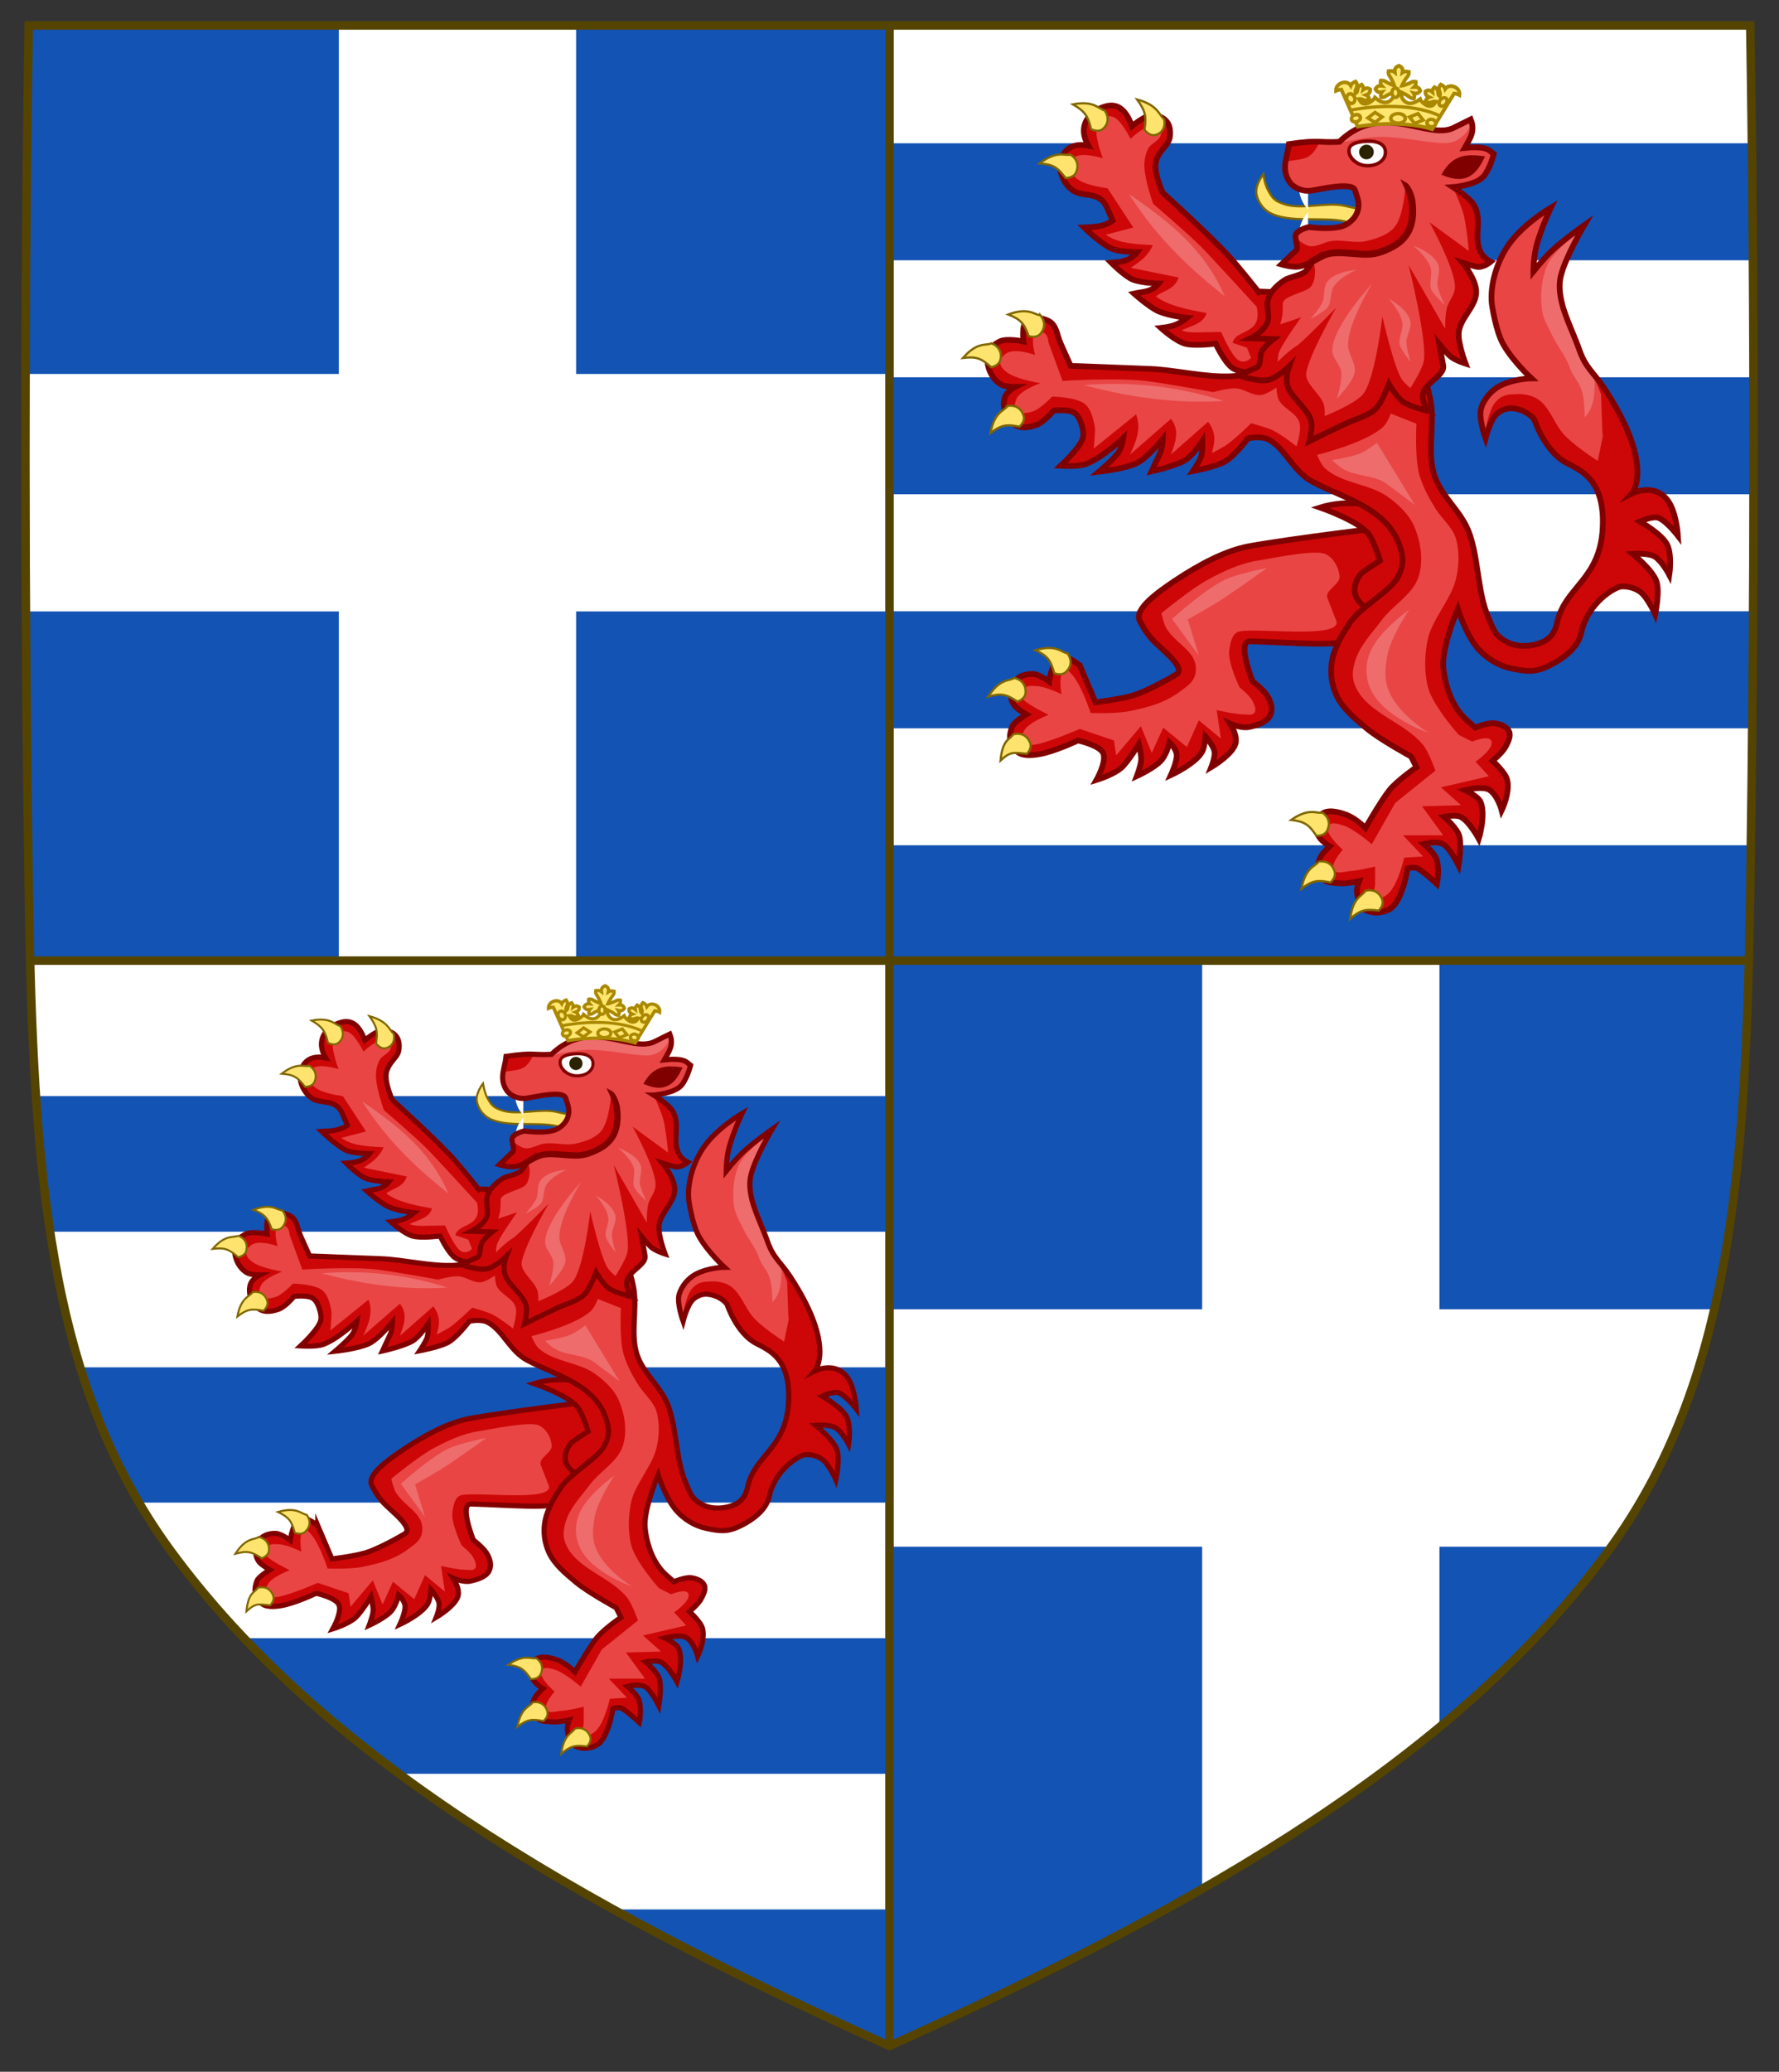 <?xml version="1.0" encoding="UTF-8" standalone="no"?>
<svg
   xmlns:dc="http://purl.org/dc/elements/1.1/"
   xmlns:cc="http://creativecommons.org/ns#"
   xmlns:rdf="http://www.w3.org/1999/02/22-rdf-syntax-ns#"
   xmlns:svg="http://www.w3.org/2000/svg"
   xmlns="http://www.w3.org/2000/svg"
   xmlns:sodipodi="http://sodipodi.sourceforge.net/DTD/sodipodi-0.dtd"
   xmlns:inkscape="http://www.inkscape.org/namespaces/inkscape"
   width="419.649"
   height="488.416"
   id="svg2"
   version="1.1"
   inkscape:version="1.0.1 (c497b03c, 2020-09-10)"
   sodipodi:docname="Arms_of_Scotland_(1689-1694).svg"
   inkscape:export-filename="/Users/Soda/Desktop/UK of the GB and NI.png"
   inkscape:export-xdpi="143.23364"
   inkscape:export-ydpi="143.23364"
   style="display:inline">
  <rect width="100%" height="100%" fill="#333333" stroke="none"/>
  <defs
     id="defs4" />
  <sodipodi:namedview
     id="base"
     pagecolor="#ffffff"
     bordercolor="#666666"
     borderopacity="1.0"
     inkscape:pageopacity="0.0"
     inkscape:pageshadow="2"
     inkscape:zoom="0.70710678"
     inkscape:cx="170.70156"
     inkscape:cy="268.10604"
     inkscape:document-units="px"
     inkscape:current-layer="g22407"
     showgrid="false"
     inkscape:window-width="1440"
     inkscape:window-height="800"
     inkscape:window-x="0"
     inkscape:window-y="23"
     inkscape:window-maximized="0"
     showguides="true"
     inkscape:guide-bbox="true"
     inkscape:object-nodes="false"
     inkscape:snap-nodes="true"
     inkscape:snap-page="true"
     inkscape:snap-bbox="true"
     inkscape:snap-grids="false"
     inkscape:snap-to-guides="false"
     fit-margin-top="5"
     fit-margin-left="5"
     fit-margin-right="5"
     fit-margin-bottom="5"
     inkscape:document-rotation="0"
     inkscape:snap-bbox-edge-midpoints="false"
     inkscape:bbox-nodes="false"
     inkscape:snap-bbox-midpoints="true"
     inkscape:snap-global="false"
     lock-margins="true">
    <inkscape:grid
       type="xygrid"
       id="grid14322"
       empspacing="5"
       visible="true"
       enabled="true"
       snapvisiblegridlinesonly="true"
       originx="4.986"
       originy="4.988" />
  </sodipodi:namedview>
  <g
     inkscape:label="Layer 1"
     inkscape:groupmode="layer"
     id="layer1"
     transform="translate(536.842,-14.058)"
     style="display:inline">
    <g
       style="stroke-width:0.888;stroke-miterlimit:4;stroke-dasharray:none"
       id="g11618-9-0-2"
       transform="matrix(1.127,0,0,1.127,186.794,233.424)" />
    <g
       id="g13998" />
    <g
       id="g6659-5"
       transform="translate(-4e-5,100.721)">
      <g
         transform="translate(0,10.802)"
         id="g6663-4" />
    </g>
    <g
       style="stroke-width:0.888;stroke-miterlimit:4;stroke-dasharray:none"
       id="g11618-9-0-2-9"
       transform="matrix(1.127,0,0,1.127,186.794,334.172)" />
    <g
       id="g60760"
       transform="translate(-953.416,-12.422)">
      <path
         inkscape:connector-curvature="0"
         sodipodi:nodetypes="ccccc"
         d="m 625.759,32.481 c 0.668,73.546 1.223,147.107 0.285,220.652 l -203.326,-0.166 1e-4,-220.486 z"
         style="fill:#1353b4;fill-opacity:1;stroke:none"
         id="path7014-6-7-0-8-64-3" />
      <rect
         style="fill:#ffffff;fill-opacity:1;fill-rule:evenodd;stroke-width:86.203;stroke-linecap:round;stroke-linejoin:round"
         id="rect22546"
         width="203.537"
         height="55.973"
         x="422.718"
         y="114.645" />
      <rect
         style="fill:#ffffff;fill-opacity:1;fill-rule:evenodd;stroke-width:89.692;stroke-linecap:round;stroke-linejoin:round"
         id="rect22548"
         width="220.347"
         height="55.973"
         x="32.633"
         y="-552.473"
         transform="rotate(90)" />
      <path
         sodipodi:nodetypes="csccc"
         d="m 424.005,252.632 c 1.407,57.535 6.084,102.991 32.854,139.452 35.255,48.019 93.988,82.671 169.54,116.716 v -256.168 z"
         style="fill:#1353b4;fill-opacity:1;stroke:none"
         id="path7014-6-7-2-3-8-9"
         inkscape:connector-curvature="0" />
      <path
         id="rect22576"
         style="fill:#ffffff;fill-opacity:1;fill-rule:evenodd;stroke-width:1.348;stroke-linecap:round;stroke-linejoin:round"
         d="M 509.905,444.653 H 626.499 v 31.969 h -64.594 z"
         sodipodi:nodetypes="ccccc" />
      <path
         id="rect22570"
         style="fill:#ffffff;fill-opacity:1;fill-rule:evenodd;stroke-width:1.348;stroke-linecap:round;stroke-linejoin:round"
         d="M 449.905,380.716 H 626.499 v 31.969 H 473.905 c -9.492,-10.301 -19.306,-20.525 -24,-31.969 z"
         sodipodi:nodetypes="ccccc" />
      <path
         id="rect22572"
         style="fill:#ffffff;fill-opacity:1;fill-rule:evenodd;stroke-width:1.348;stroke-linecap:round;stroke-linejoin:round"
         d="m 427.585,316.854 h 198.594 v 31.969 H 435.585 Z"
         sodipodi:nodetypes="ccccc" />
      <path
         id="rect22568"
         style="fill:#ffffff;fill-opacity:1;fill-rule:evenodd;stroke-width:1.348;stroke-linecap:round;stroke-linejoin:round"
         d="m 423.585,252.916 h 202.594 v 31.969 H 425.585 Z"
         sodipodi:nodetypes="ccccc" />
      <path
         sodipodi:nodetypes="csccc"
         d="m 626.399,508.8 c 75.551,-34.045 134.285,-68.698 169.54,-116.716 26.717,-36.389 31.761,-82.044 33.178,-139.421 H 626.399 l 1e-4,256.132 z"
         style="fill:#1353b4;fill-opacity:1;stroke:none"
         id="path7014-6-7-79-8-0"
         inkscape:connector-curvature="0" />
      <path
         id="rect22552"
         style="fill:#ffffff;fill-opacity:1;fill-rule:evenodd;stroke-width:86.203;stroke-linecap:round;stroke-linejoin:round"
         d="m 626.367,335.145 h 195.537 c -6.878,19.275 -10.157,39.79 -26,55.973 h -169.537 z"
         sodipodi:nodetypes="ccccc" />
      <path
         sodipodi:nodetypes="ccccc"
         d="m 626.863,32.481 c -0.668,73.546 -0.723,147.107 0.215,220.652 l 202.826,-0.166 -1e-4,-220.486 z"
         style="fill:#1353b4;fill-opacity:1;stroke:none"
         id="path7014-6-7-0-4-5-2-0"
         inkscape:connector-curvature="0" />
      <path
         id="rect22554"
         style="fill:#ffffff;fill-opacity:1;fill-rule:evenodd;stroke-width:89.692;stroke-linecap:round;stroke-linejoin:round"
         transform="rotate(90)"
         d="m 253.133,-756.122 h 180.347 c 14.67,17.747 26.99,36.562 38,55.973 H 253.133 Z"
         sodipodi:nodetypes="ccccc" />
      <rect
         style="fill:#ffffff;fill-opacity:1;fill-rule:evenodd;stroke-width:60.513;stroke-linecap:round;stroke-linejoin:round"
         id="rect22538"
         width="203.537"
         height="27.582"
         x="626.248"
         y="87.839" />
      <rect
         style="fill:#ffffff;fill-opacity:1;fill-rule:evenodd;stroke-width:60.513;stroke-linecap:round;stroke-linejoin:round"
         id="rect22540"
         width="203.537"
         height="27.582"
         x="626.248"
         y="143.003" />
      <rect
         style="fill:#ffffff;fill-opacity:1;fill-rule:evenodd;stroke-width:60.513;stroke-linecap:round;stroke-linejoin:round"
         id="rect22542"
         width="203.537"
         height="27.582"
         x="626.248"
         y="198.167" />
      <rect
         style="fill:#ffffff;fill-opacity:1;fill-rule:evenodd;stroke-width:60.513;stroke-linecap:round;stroke-linejoin:round"
         id="rect22534"
         width="203.537"
         height="27.582"
         x="626.248"
         y="32.675" />
      <path
         inkscape:connector-curvature="0"
         d="m 423.468,252.945 405.862,-1e-4 m -202.931,255.855 -10e-5,-476.319"
         style="fill:none;stroke:#554400;stroke-width:2;stroke-linecap:butt;stroke-linejoin:miter;stroke-miterlimit:4;stroke-dasharray:none;stroke-opacity:1"
         id="path7014-6-7-2-0-3-0-0-1" />
      <path
         inkscape:connector-curvature="0"
         sodipodi:nodetypes="csscsscc"
         d="m 423.358,32.481 c -1.076,67.808 -1.012,135.625 0,203.431 0.975,65.329 4.234,116.31 33.501,156.172 35.255,48.019 93.988,82.671 169.54,116.716 75.551,-34.045 134.285,-68.698 169.54,-116.716 29.267,-39.863 32.526,-90.843 33.501,-156.172 1.012,-67.806 1.076,-135.623 0,-203.431 z"
         style="fill:none;stroke:#554400;stroke-width:2;stroke-miterlimit:4;stroke-dasharray:none"
         id="path7014-6-7-28-6-0-9" />
      <g
         id="g22407"
         transform="translate(-357.915,-207.334)">
        <g
           id="g22530"
           transform="matrix(0.321,0,0,0.321,987.533,243.301)">
          <g
             id="g9927"
             transform="matrix(1.625,0,0,1.625,9.526,10.351)">
            <path
               id="path256"
               d="m 155.095,144.553 c 0,0 -8.574,-0.44 -11.979,-2.767 -3.723,-2.521 -7.642,-11.043 -7.642,-11.043 0,0 -9.456,1.249 -13.792,0.05 -4.532,-1.248 -10.998,-7.149 -10.998,-7.149 4.359,-0.515 7.593,-1.077 11.831,-4.579 0,0 -8.354,-0.832 -13.105,-3.036 -4.139,-1.886 -10.853,-7.908 -10.853,-7.908 3.871,-0.881 8.061,-0.563 11.146,-4.53 0,0 -8.205,-0.269 -11.904,-1.885 -3.7,-1.64 -9.53,-7.517 -9.53,-7.517 4.509,-0.245 8.82,-0.955 11.734,-4.774 0,0 -8.304,-0.049 -11.808,-1.69 -4.825,-2.277 -12.198,-9.451 -12.198,-9.451 4.679,-0.196 9.333,-0.441 12.884,-3.159 l -2.571,-5.876 c -3.111,-7.1 -9.774,-4.921 -14.184,-7.027 -4.311,-2.081 -6.688,-7.321 -6.908,-10.21 -0.367,-5.093 2.107,-12.756 12.69,-10.7 -5.194,-8.912 0.367,-14.935 5.976,-17.187 5.415,-2.179 10.166,-1.322 13.743,8.349 0,0 4.973,-4.113 7.644,-4.627 3.722,-0.735 7.887,0.783 9.161,4.578 0.537,1.592 0.709,4.823 -0.222,6.709 -1.47,2.988 -4.654,4.946 -5.731,9.378 -1.225,4.995 3.013,14.005 3.013,14.005 0,0 20.233,18.314 29.518,28.279 4.948,5.313 13.914,16.698 13.914,16.698 l 0.489,-0.294 20.21,0.857 1.47,36.971 z"
               fill="#cd0707"
               stroke="#800000"
               stroke-width="2.595"
               stroke-miterlimit="282" />
            <path
               id="path258"
               d="m 137.947,125.48 c 0,0 4.728,11.042 7.937,12.829 3.036,1.715 5.586,-1.125 5.586,-1.125 l -1.862,-4.579 -6.467,-2.204 c 1.371,-6.463 13.693,-3.378 10.875,-16.307 0,0 -20.453,-22.378 -24.961,-26.932 -5.953,-6.023 -21.826,-19.563 -21.826,-19.563 0,0 -3.577,-9.77 -3.992,-16.38 -0.195,-2.914 0.393,-5.999 1.666,-8.545 1.298,-2.62 5.07,-3.428 5.805,-6.317 0.221,-0.906 -0.072,-2.033 -0.612,-2.792 -0.686,-0.882 -1.813,-1.519 -2.866,-1.494 -3.943,0.074 -10.264,6.121 -10.264,6.121 0,0 -3.845,-7.761 -7.227,-9.622 -1.445,-0.783 -3.307,-0.783 -4.801,-0.195 -1.371,0.563 -2.768,1.763 -3.209,3.305 -1.421,4.897 2.743,15.303 2.743,15.303 0,0 -9.186,-2.914 -12.761,-0.539 -1.348,0.906 -2.06,2.987 -1.962,4.75 0.147,1.91 1.397,3.771 2.843,4.945 3.871,3.208 13.987,4.383 13.987,4.383 l 11.636,17.751 -12.469,3.256 c 4.704,2.987 8.401,4.089 21.312,4.701 -2.67,5.852 -6.564,7.737 -9.969,10.259 l 21.629,4.383 c -1.935,5.778 -7.595,6.072 -10.264,8.521 5.438,4.187 14.085,5.9 22.879,7.517 -1.225,4.774 -6.859,5.729 -11.22,7.811 3.137,1.543 8.721,0.783 17.834,0.759"
               fill="#e94545" />
            <path
               id="path260"
               d="m 139.589,109.418 c -9.333,-21.815 -25.745,-34.107 -43.31,-46.3 13.596,21.375 28.979,34.793 43.31,46.3"
               fill="#ee6c6c" />
            <path
               id="path264"
               d="m 112.177,29.281 c 0.662,3.697 -0.784,6.268 -3.846,7.125 -1.519,0.441 -3.257,-0.123 -5.07,-2.277 0.932,-5.999 0.515,-8.398 -3.307,-13.736 9.651,2.62 9.97,7.272 12.223,8.888 z"
               fill="#fee46e"
               stroke="#806600" />
            <path
               id="path266"
               d="m 85.281,25.339 c 2.009,3.085 1.714,6.097 -0.711,8.275 -1.2,1.077 -2.989,1.347 -5.438,0.196 -1.446,-5.974 -2.744,-8.006 -8.23,-11.213 9.676,-1.886 11.733,2.253 14.379,2.742 z"
               fill="#fee46e"
               stroke="#806600" />
            <path
               id="path268"
               d="m 69.824,45.318 c 2.988,1.935 3.87,4.848 2.547,7.958 -0.66,1.542 -2.181,2.571 -4.802,2.62 -3.625,-4.848 -5.561,-6.121 -11.709,-6.611 7.937,-6.097 11.392,-3.232 13.964,-3.967 z"
               fill="#fee46e"
               stroke="#806600" />
            <path
               id="path272"
               d="m 74.037,276.255 7.055,16.601 c 0,0 11.317,-1.372 16.877,-3.061 7.619,-2.327 19.476,-9.402 19.476,-9.402 5.339,-2.914 -6.59,-11.483 -10.755,-16.062 -3.233,-3.526 -5.413,-8.106 -5.413,-8.106 -3.185,-5.188 8.011,-13.171 16.094,-18.533 10.362,-6.879 22.341,-13.393 33.192,-15.377 18.495,-3.377 62.343,-8.666 62.343,-8.666 l 4.458,16.331 -10.142,23.921 -15.163,10.578 c 2.891,3.354 -21.973,1.395 -41.08,0.783 -6.123,-0.222 1.152,18.093 1.152,18.093 0,0 4.752,3.601 6.564,6.44 1.813,2.864 2.842,6.119 1.348,9.084 -1.495,2.984 -5.855,4.382 -9.48,5.116 -3.601,0.735 -8.622,-1.519 -8.622,-1.519 1.593,2.694 2.988,5.437 2.646,8.326 -0.588,5.116 -11.073,11.336 -11.073,11.336 0,0 2.034,-5.045 1.323,-7.493 -0.833,-2.89 -3.969,-6.366 -3.969,-6.366 0,0 -0.392,4.188 -1.2,6.22 -2.278,5.655 -14.427,11.238 -14.427,11.238 0,0 2.67,-5.803 2.621,-8.888 -0.026,-3.036 -3.283,-5.876 -3.283,-5.876 0,0 -1.077,4.822 -3.406,7.761 -2.816,3.551 -11.34,7.443 -11.34,7.443 0,0 1.813,-4.75 1.959,-7.271 0.146,-2.399 -1.054,-7.125 -1.054,-7.125 0,0 -4.874,7.883 -7.838,10.577 -3.601,3.231 -11.318,5.583 -11.318,5.583 0,0 4.605,-8.13 3.087,-11.973 -1.445,-3.697 -11.488,-5.877 -11.488,-5.877 0,0 -10.729,5.116 -17.588,6.22 -3.406,0.538 -7.913,1.003 -10.24,-1.519 -3.184,-3.5 -3.601,-6.537 -1.91,-10.944 0.833,-2.204 6.467,-5.509 6.467,-5.509 0,0 -4.262,-2.449 -5.438,-4.041 -2.155,-2.913 -2.082,-6.39 -0.515,-9.646 1.642,-3.404 4.924,-4.603 8.721,-4.603 2.793,-0.024 7.496,3.452 7.496,3.452 0,0 1.226,-9.084 4.777,-10.725 3.428,-1.565 9.086,3.479 9.086,3.479 z"
               fill="#cd0707"
               stroke="#800000"
               stroke-width="2.595"
               stroke-miterlimit="282" />
            <path
               id="path274"
               d="m 190.173,256.448 -4.164,-10.676 c -1.396,-3.525 5.854,-6.17 5.487,-9.917 -0.418,-4.039 -2.598,-8.104 -6.223,-9.939 -4.704,-2.399 -25.23,2.081 -30.474,2.841 -7.961,1.175 -15.529,4.725 -22.634,8.545 -7.667,4.113 -21.214,15.277 -21.214,15.277 0,0 1.005,4.848 2.278,6.905 4.409,7.198 13.521,10.16 13.303,18.606 -0.147,5.167 -3.578,7.223 -6.909,9.697 -7.128,5.313 -14.305,7.246 -23.002,9.034 -6.491,1.322 -17.71,0.856 -17.71,0.856 0,0 -3.993,-12.29 -8.157,-17.041 -0.907,-1.027 -2.205,-2.84 -3.454,-2.275 -3.332,1.492 -1.543,10.846 -1.543,10.846 0,0 -7.251,-3.551 -11.17,-3.673 -2.695,-0.073 -4.826,-0.612 -5.978,1.836 -0.662,1.347 -1.029,3.282 0,4.358 2.449,2.498 11.315,6.782 11.315,6.782 0,0 -9.308,3.501 -11.119,7.247 -0.956,1.982 -2.082,3.918 -0.442,5.387 1.446,1.322 4.411,1.029 6.346,0.637 6.711,-1.396 19.302,-6.904 19.302,-6.904 l 15.458,5.215 1.003,6.732 11.172,-13.197 4.924,12.097 5.193,-11.411 10.68,8.742 5.414,-12.047 9.969,8.228 -1.91,-12.854 c 0,0 8.279,1.91 12.493,1.934 1.542,0 3.649,0.564 4.581,-0.686 1.053,-1.395 0,-3.624 -0.76,-5.191 -1.25,-2.619 -5.928,-6.315 -5.928,-6.315 0,0 -5.487,-11.117 -4.68,-16.821 0.515,-3.451 1.275,-7.859 4.704,-8.496 8.771,-1.666 45.049,3.353 43.849,-4.359"
               fill="#e94545" />
            <path
               id="path276"
               d="m 158.744,232.11 c 0,0 -13.228,2.547 -19.18,5.387 -9.138,4.333 -23.835,17.678 -23.835,17.678 l 12.126,16.576 -4.998,-16.332 c 0,0 11.023,-6.121 16.021,-9.451 7.472,-4.971 19.866,-13.858 19.866,-13.858"
               fill="#ee6c6c" />
            <path
               id="path280"
               d="m 44.421,281.836 c 3.454,0.81 5.268,3.258 5.071,6.637 -0.098,1.664 -1.177,3.158 -3.649,4.063 -5.021,-3.329 -7.276,-3.893 -13.229,-2.276 5.413,-8.424 9.627,-6.881 11.807,-8.424 z"
               fill="#fee46e"
               stroke="#806600" />
            <path
               id="path282"
               d="m 43.858,307.327 c 3.454,-0.883 6.198,0.439 7.57,3.525 0.685,1.541 0.44,3.354 -1.323,5.313 -6.026,-0.662 -7.393,-1.189 -11.924,2.973 0.906,-9.966 4.477,-9.437 5.677,-11.811 z"
               fill="#fee46e"
               stroke="#806600" />
            <path
               id="path284"
               d="m 68.428,270.697 c 2.082,2.89 1.837,5.951 -0.539,8.325 -1.176,1.199 -2.965,1.615 -5.438,0.686 -1.568,-5.828 -2.915,-7.713 -8.45,-10.432 9.626,-2.766 11.78,1.176 14.427,1.421 z"
               fill="#fee46e"
               stroke="#806600" />
            <path
               id="path298"
               d="m 221.137,247.364 c 0,0 -10.094,5.9 -16.561,3.109 -2.793,-1.199 -5.414,-3.771 -6.124,-6.71 -0.686,-2.839 0.588,-6.096 2.278,-8.496 1.053,-1.542 9.063,-6.413 9.063,-6.413 0,0 -2.155,-7.248 -4.753,-11.459 -3.797,-6.17 -22.315,-12.561 -22.315,-12.561 7.545,-2.352 16.339,-2.646 25.206,-0.539 l 15.041,18.34 z"
               fill="#cd0707"
               stroke="#800000"
               stroke-width="2.595"
               stroke-miterlimit="282" />
            <path
               id="path300"
               d="m 300.724,261.588 c 3.071,-14.118 15.519,-20.848 18.103,-21.076 2.923,-0.238 6.19,0.654 8.588,2.37 3.321,2.382 6.807,10.188 6.807,10.188 0,0 2.217,-10.256 0.553,-14.964 -1.804,-5.146 -10.727,-12.35 -10.727,-12.35 0,0 7.258,-0.542 10.106,1.308 3.369,2.214 6.469,8.22 6.469,8.22 0,0 1.352,-8.911 -0.975,-13.655 -2.361,-4.848 -12.326,-10.483 -12.326,-10.483 0,0 5.753,-2.662 8.414,-1.651 3.603,1.355 8.761,8.072 8.761,8.072 0,0 -0.613,-10.24 -4.354,-15.6 -6.106,-8.746 -16.493,-3.469 -16.493,-3.469 0,0 10.825,-12.17 -12.315,-47.33 -4.907,-7.455 -8.513,-9.261 -11.443,-17.699 -2.095,-6.037 -6.426,-14.922 -7.871,-21.124 -0.945,-3.94 -1.457,-8.22 -0.479,-12.134 2.157,-8.787 10.58,-22.984 10.58,-22.984 0,0 -10.522,7.398 -15.459,12.357 -3.547,3.587 -7.521,8.546 -7.521,8.546 0,0 0.025,-6.967 1.647,-12.547 2.327,-8.065 6.307,-16.347 6.307,-16.347 0,0 -12.571,7.338 -19.202,16.902 -5.233,7.574 -8.439,17.895 -7.542,26.662 0,0 1.679,12.085 5.161,18.228 4.39,7.771 12.746,15.414 12.746,15.414 0,0 -7.478,0.086 -13.813,3.169 -4.153,2.008 -7.7,6.097 -8.965,10.525 -1.247,4.341 2.011,13.376 2.011,13.376 0,0 2.052,-8.078 4.924,-10.834 1.754,-1.666 4.303,-2.811 6.715,-2.735 3.867,0.144 8.096,2.017 10.43,5.085 0,0 4.683,14.386 14.483,19.573 6.929,3.668 17.579,7.782 16.427,29.686 -1.221,23.21 -17.271,26.603 -20.597,42.624 -0.847,4.076 -2.965,7.226 -6.811,8.816 -4.801,2.008 -10.95,2.35 -15.604,0 -5.78,-2.914 -6.295,-5.583 -8.817,-11.532 -4.851,-11.386 -4.312,-27.153 -8.819,-38.661 -3.771,-9.598 -12.664,-15.938 -15.629,-25.782 -3.036,-10.186 0.123,-21.375 -1.347,-31.902 -0.931,-6.514 -4.531,-16.552 -5.438,-23.065 -0.712,-5.166 0,-11.531 0,-11.531 l -45.71,-2.4 -24.644,21.791 c 0,0 -9.406,2.571 -14.206,2.841 -11.71,0.687 -25.232,-2.815 -36.94,-3.306 -12.617,-0.514 -36.034,-1.396 -36.034,-1.396 l -4.507,-10.063 c -1.716,-3.844 -1.813,-8.471 -5.587,-10.283 -2.963,-1.396 -7.348,-2.129 -9.822,0 -2.376,2.057 -1.396,9.329 -1.396,9.329 0,0 -7.521,-1.592 -10.729,0 -3.479,1.737 -5.561,4.063 -5.61,7.933 -0.049,4.578 2.474,9.573 6.54,11.68 1.789,0.93 6.076,0.93 6.076,0.93 0,0 -3.724,1.837 -4.68,4.676 -1.225,3.625 -0.024,8.57 2.793,11.189 3.356,3.111 6.859,2.841 11.22,1.396 3.65,-1.225 7.936,-6.537 7.936,-6.537 0,0 6.713,-0.76 9.334,0.93 2.105,1.372 3.087,4.113 3.724,6.538 0.489,1.812 0.734,3.868 0,5.606 -1.936,4.676 -9.775,11.826 -9.775,11.826 0,0 7.595,0.516 11.098,-0.686 7.324,-2.498 17.197,-11.802 17.197,-11.802 0,0 -0.589,4.407 -2.499,6.904 -2.401,3.159 -8.501,8.276 -8.501,8.276 0,0 11.586,-1.225 17.049,-3.845 4.899,-2.349 11.808,-10.896 11.808,-10.896 0,0 -0.147,4.139 -1.175,6.269 -1.226,2.546 -3.871,8.325 -3.871,8.325 0,0 10.46,-2.302 15.114,-5.02 3.527,-2.057 7.863,-8.692 7.863,-8.692 0,0 0.171,4.53 -0.54,6.904 -0.66,2.155 -3.723,6.685 -3.723,6.685 0,0 9.995,-1.859 14.281,-4.211 4.36,-2.375 10.559,-10.554 10.559,-10.554 0,0 5.879,-1.468 9.675,0.687 7.472,4.235 10.827,14.273 19.573,18.902 14.207,7.516 33.119,11.826 39.168,28.352 2.083,5.68 2.23,9.501 -0.686,14.839 -3.552,6.537 -18.47,14.421 -22.268,21.595 0,0 -5.976,8.178 -7.446,16.209 -0.931,5.115 -0.171,10.773 2.034,15.498 2.816,6.072 8.377,10.553 13.497,14.862 6.124,5.142 20.258,12.829 20.258,12.829 l 2.4,4.824 c 0,0 -8.94,6.145 -12.297,10.479 -4.115,5.289 -10.777,16.992 -10.777,16.992 0,0 -4.165,-4.334 -8.745,-6.022 -3.553,-1.298 -8.599,-2.62 -11.342,0 -2.622,2.497 -2.793,5.483 -1.47,8.862 1.175,3.036 5.413,5.412 5.413,5.412 0,0 -3.527,3.28 -4.434,5.41 -1.103,2.597 -1.078,6.049 0.49,8.373 2.106,3.111 5.633,2.693 9.356,2.965 2.646,0.195 7.889,-0.98 7.889,-0.98 0,0 -1.201,3.085 -0.979,4.921 0.317,2.841 1.004,6.366 3.453,7.884 3.332,2.081 8.574,1.764 11.808,-0.488 5.486,-3.844 7.642,-18.095 7.642,-18.095 v 0 c 0,0 3.26,-0.784 4.557,0 3.332,2.007 8.696,7.052 8.696,7.052 0,0 1.323,-6.193 -0.146,-11.117 -0.882,-2.912 -5.831,-6.977 -5.831,-6.977 0,0 6.395,-1.689 9.309,0.416 2.867,2.081 6.468,9.28 6.468,9.28 0,0 1.372,-7.909 0.416,-12.855 -0.71,-3.771 -7.03,-9.132 -7.03,-9.132 0,0 5.193,-1.054 7.447,0 3.92,1.836 8.305,9.965 8.305,9.965 0,0 3.281,-10.676 0.832,-16.576 -1.151,-2.742 -7.055,-5.41 -7.055,-5.41 0,0 8.157,-2.131 11.195,0 3.723,2.645 5.389,9.133 5.389,9.133 0,0 3.846,-7.934 2.498,-13.688 -0.833,-3.549 -6.638,-8.691 -6.638,-8.691 0,0 4.458,-3.723 5.805,-6.221 1.128,-2.129 2.621,-4.848 1.665,-7.051 -1.003,-2.277 -4.041,-3.33 -6.49,-3.697 -2.988,-0.467 -8.794,1.959 -8.794,1.959 l -3.626,-3.158 c -6.369,-5.582 -9.848,-14.594 -10.803,-23.628 -1.029,-9.354 6.541,-26.907 6.541,-26.907 0,0 3.527,11.457 8.965,17.799 3.797,4.432 9.285,7.86 14.992,9.084 7.299,1.566 11.023,1.959 17.71,-1.37 6.049,-2.989 12.651,-7.942 14.083,-14.523 z"
               fill="#cd0707" />
            <path
               id="path302"
               d="m 172.022,177.143 c 0,0 2.424,-7.298 1.322,-10.725 -1.396,-4.457 -7.324,-6.219 -9.406,-10.407 -0.809,-1.64 -1.005,-5.386 -1.005,-5.386 0,0 -4.458,3.134 -7.054,3.355 -3.92,0.365 -7.472,-2.841 -11.416,-3.013 -3.405,-0.172 -10.067,1.689 -10.067,1.689 0,0 -21.851,-4.015 -30.571,-5.044 -13.352,-1.567 -37.602,0 -37.602,0 l -6.395,-17.457 c 0,0 -0.023,-2.865 -1.665,-4.04 -1.2,-0.833 -3.355,-1.028 -4.359,0 -2.181,2.276 0,9.745 0,9.745 0,0 -8.329,-3.036 -12.444,-1.004 -1.642,0.808 -3.308,2.521 -3.356,4.357 -0.024,1.936 1.788,3.574 3.356,4.701 4.188,2.988 14.796,4.701 14.796,4.701 0,0 -9.04,3.208 -10.754,7.051 -0.736,1.642 -1.25,4.064 0,5.363 1.69,1.787 5.021,1.077 7.374,0.342 3.502,-1.102 8.743,-6.707 8.743,-6.707 0,0 10.853,0.17 14.771,3.354 2.695,2.18 3.626,6.023 4.36,9.402 0.515,2.302 0.123,4.701 0,7.051 -0.049,1.225 -0.317,3.697 -0.317,3.697 l 19.131,-15.449 c 2.425,6.047 0.196,12.07 -2.694,18.118 l 18.494,-16.11 c 4.139,5.361 1.935,10.748 0,16.11 l 16.779,-14.765 c 3.994,5.264 2.965,9.696 1.691,14.104 0,0 4.604,-2.229 6.711,-3.698 4.018,-2.815 11.073,-9.744 11.073,-9.744 0,0 6.907,1.786 10.091,3.354 3.75,1.864 10.413,7.055 10.413,7.055"
               fill="#e94545" />
            <path
               id="path304"
               d="m 139.098,156.625 c -21.629,-6.831 -42.035,-8.766 -63.223,-7.149 24.446,6.561 44.876,8.348 63.223,7.149"
               fill="#ee6c6c" />
            <path
               id="path306"
               d="m 234.828,323.729 c 0,0 -2.865,-8.275 -5.559,-11.604 -8.133,-10.064 -24.546,-14.104 -30.254,-25.709 -2.083,-4.237 -1.837,-7.59 -0.515,-12.096 2.106,-7.125 7.692,-12.709 12.102,-18.658 5.119,-6.904 14.061,-11.482 16.657,-19.661 2.277,-7.245 0.979,-15.718 -2.033,-22.695 -2.303,-5.362 -6.908,-9.622 -11.587,-13.099 -8.476,-6.27 -20.944,-6.049 -28.759,-13.123 -1.738,-1.568 -3.526,-6.05 -3.526,-6.05 0,0 22.046,-5.41 29.763,-12.584 2.155,-2.007 3.527,-6.072 3.527,-6.072 l 11.61,4.554 c 0,0 -0.905,16.135 1.495,23.701 1.715,5.361 4.091,9.818 7.078,14.617 3.063,4.947 8.305,8.938 9.579,14.618 1.347,5.949 1.077,12.241 -0.515,18.142 -2.303,8.594 -10.901,17.996 -12.591,26.713 -1.347,6.782 -1.544,13.955 0,20.689 1.959,8.717 14.109,22.182 14.109,22.182 l 6.05,3.013 c 0,0 7.203,-3.013 8.574,-0.489 1.887,3.475 -7.055,9.573 -7.055,9.573 l 6.051,6.561 -21.68,5.021 9.064,8.079 -17.638,0.489 9.577,13.125 h -18.175 l 9.089,9.572 -8.574,0.514 c 0,0 -2.72,12.168 -7.056,16.136 -1.567,1.421 -4.336,3.258 -6.05,2.009 -1.642,-1.176 0,-4.04 0,-6.049 v -8.08 c 0,0 -7.35,1.813 -11.098,2.033 -2.522,0.146 -6.271,1.64 -7.569,-0.516 -1.716,-2.84 4.042,-9.083 4.042,-9.083 0,0 -5.414,-4.799 -6.564,-8.056 -0.343,-0.955 -0.71,-2.301 0,-3.012 1.543,-1.564 4.458,-0.635 6.564,0 4.998,1.469 13.105,8.57 13.105,8.57 l 10.582,-18.657 z"
               fill="#e94545" />
            <path
               id="path310"
               d="m 257.536,169.793 c 0,0 1.497,-9.572 4.651,-12.865 3.069,-3.182 5.212,-3.181 9.631,-3.369 3.716,-0.164 7.88,0.836 10.688,3.314 4.171,3.748 6.016,9.314 9.432,13.74 4.263,5.533 16.321,13.127 16.321,13.127 l 2.568,-12.598 -0.426,1.23 -0.652,-18.742 -4.737,-11.634 -6.242,-10.579 -6.407,-16.672 -0.913,-8.938 2.79,-11.485 8.286,-17.015 -14.012,10.39 -9.468,10 2.266,-13.25 5.01,-14.591 -13.771,10.072 -11.404,19.231 -1.17,16.732 7.333,18.744 8.98,10.279 -15.389,6.906 -6.026,9.037 z"
               fill="#e94545" />
            <path
               id="path312"
               d="m 295.02,84.128 c 0,0 -7.447,6.397 -9.394,10.731 -2.87,6.372 -3.481,13.893 -2.572,20.838 0.577,4.199 3.003,7.938 4.821,11.764 2.254,4.691 5.799,8.785 7.555,13.676 2.006,5.652 4.183,5.914 5.847,11.688 1.04,3.595 1.068,11.197 1.068,11.197 2.783,-3.038 5.138,-7.063 4.355,-18.853 l -4.517,-5.427 -4.78,-11.089 -6.407,-16.673 -0.352,-10.424 5.703,-11.411 4.777,-12.326 z"
               fill="#ee6c6c" />
            <path
               id="path314"
               d="m 300.724,261.588 c 3.071,-14.118 15.519,-20.848 18.103,-21.076 2.923,-0.238 6.19,0.654 8.588,2.37 3.321,2.382 6.807,10.188 6.807,10.188 0,0 2.217,-10.256 0.553,-14.964 -1.804,-5.146 -10.727,-12.35 -10.727,-12.35 0,0 7.258,-0.542 10.106,1.308 3.369,2.214 6.469,8.22 6.469,8.22 0,0 1.352,-8.911 -0.975,-13.655 -2.361,-4.848 -12.326,-10.483 -12.326,-10.483 0,0 5.753,-2.662 8.414,-1.651 3.603,1.355 8.761,8.072 8.761,8.072 0,0 -0.613,-10.24 -4.354,-15.6 -6.106,-8.746 -16.493,-3.469 -16.493,-3.469 0,0 10.825,-12.17 -12.315,-47.33 -4.907,-7.455 -8.513,-9.261 -11.443,-17.699 -2.095,-6.037 -6.426,-14.922 -7.871,-21.124 -0.945,-3.94 -1.457,-8.22 -0.479,-12.134 2.157,-8.787 10.58,-22.984 10.58,-22.984 0,0 -10.522,7.398 -15.459,12.357 -3.547,3.587 -7.521,8.546 -7.521,8.546 0,0 0.025,-6.967 1.647,-12.547 2.327,-8.065 6.307,-16.347 6.307,-16.347 0,0 -12.571,7.338 -19.202,16.902 -5.233,7.574 -8.439,17.895 -7.542,26.662 0,0 1.679,12.085 5.161,18.228 4.39,7.771 12.746,15.414 12.746,15.414 0,0 -7.478,0.086 -13.813,3.169 -4.153,2.008 -7.7,6.097 -8.965,10.525 -1.247,4.341 2.011,13.376 2.011,13.376 0,0 2.052,-8.078 4.924,-10.834 1.754,-1.666 4.303,-2.811 6.715,-2.735 3.867,0.144 8.096,2.017 10.43,5.085 0,0 4.683,14.386 14.483,19.573 6.929,3.668 17.579,7.782 16.427,29.686 -1.221,23.21 -17.271,26.603 -20.597,42.624 -0.847,4.076 -2.965,7.226 -6.811,8.816 -4.801,2.008 -10.95,2.35 -15.604,0 -5.78,-2.914 -6.295,-5.583 -8.817,-11.532 -4.851,-11.386 -4.312,-27.153 -8.819,-38.661 -3.771,-9.598 -12.664,-15.938 -15.629,-25.782 -3.036,-10.186 0.123,-21.375 -1.347,-31.902 -0.931,-6.514 -4.531,-16.552 -5.438,-23.065 -0.712,-5.166 0,-11.531 0,-11.531 l -45.71,-2.4 -24.644,21.791 c 0,0 -9.406,2.571 -14.206,2.841 -11.71,0.687 -25.232,-2.815 -36.94,-3.306 -12.617,-0.514 -36.034,-1.396 -36.034,-1.396 l -4.507,-10.063 c -1.716,-3.844 -1.813,-8.471 -5.587,-10.283 -2.963,-1.396 -7.348,-2.129 -9.822,0 -2.376,2.057 -1.396,9.329 -1.396,9.329 0,0 -7.521,-1.592 -10.729,0 -3.479,1.737 -5.561,4.063 -5.61,7.933 -0.049,4.578 2.474,9.573 6.54,11.68 1.789,0.93 6.076,0.93 6.076,0.93 0,0 -3.724,1.837 -4.68,4.676 -1.225,3.625 -0.024,8.57 2.793,11.189 3.356,3.111 6.859,2.841 11.22,1.396 3.65,-1.225 7.936,-6.537 7.936,-6.537 0,0 6.713,-0.76 9.334,0.93 2.105,1.372 3.087,4.113 3.724,6.538 0.489,1.812 0.734,3.868 0,5.606 -1.936,4.676 -9.775,11.826 -9.775,11.826 0,0 7.595,0.516 11.098,-0.686 7.324,-2.498 17.197,-11.802 17.197,-11.802 0,0 -0.589,4.407 -2.499,6.904 -2.401,3.159 -8.501,8.276 -8.501,8.276 0,0 11.586,-1.225 17.049,-3.845 4.899,-2.349 11.808,-10.896 11.808,-10.896 0,0 -0.147,4.139 -1.175,6.269 -1.226,2.546 -3.871,8.325 -3.871,8.325 0,0 10.46,-2.302 15.114,-5.02 3.527,-2.057 7.863,-8.692 7.863,-8.692 0,0 0.171,4.53 -0.54,6.904 -0.66,2.155 -3.723,6.685 -3.723,6.685 0,0 9.995,-1.859 14.281,-4.211 4.36,-2.375 10.559,-10.554 10.559,-10.554 0,0 5.879,-1.468 9.675,0.687 7.472,4.235 10.827,14.273 19.573,18.902 14.207,7.516 33.119,11.826 39.168,28.352 2.083,5.68 2.23,9.501 -0.686,14.839 -3.552,6.537 -18.47,14.421 -22.268,21.595 0,0 -5.976,8.178 -7.446,16.209 -0.931,5.115 -0.171,10.773 2.034,15.498 2.816,6.072 8.377,10.553 13.497,14.862 6.124,5.142 20.258,12.829 20.258,12.829 l 2.4,4.824 c 0,0 -8.94,6.145 -12.297,10.479 -4.115,5.289 -10.777,16.992 -10.777,16.992 0,0 -4.165,-4.334 -8.745,-6.022 -3.553,-1.298 -8.599,-2.62 -11.342,0 -2.622,2.497 -2.793,5.483 -1.47,8.862 1.175,3.036 5.413,5.412 5.413,5.412 0,0 -3.527,3.28 -4.434,5.41 -1.103,2.597 -1.078,6.049 0.49,8.373 2.106,3.111 5.633,2.693 9.356,2.965 2.646,0.195 7.889,-0.98 7.889,-0.98 0,0 -1.201,3.085 -0.979,4.921 0.317,2.841 1.004,6.366 3.453,7.884 3.332,2.081 8.574,1.764 11.808,-0.488 5.486,-3.844 7.642,-18.095 7.642,-18.095 v 0 c 0,0 3.26,-0.784 4.557,0 3.332,2.007 8.696,7.052 8.696,7.052 0,0 1.323,-6.193 -0.146,-11.117 -0.882,-2.912 -5.831,-6.977 -5.831,-6.977 0,0 6.395,-1.689 9.309,0.416 2.867,2.081 6.468,9.28 6.468,9.28 0,0 1.372,-7.909 0.416,-12.855 -0.71,-3.771 -7.03,-9.132 -7.03,-9.132 0,0 5.193,-1.054 7.447,0 3.92,1.836 8.305,9.965 8.305,9.965 0,0 3.281,-10.676 0.832,-16.576 -1.151,-2.742 -7.055,-5.41 -7.055,-5.41 0,0 8.157,-2.131 11.195,0 3.723,2.645 5.389,9.133 5.389,9.133 0,0 3.846,-7.934 2.498,-13.688 -0.833,-3.549 -6.638,-8.691 -6.638,-8.691 0,0 4.458,-3.723 5.805,-6.221 1.128,-2.129 2.621,-4.848 1.665,-7.051 -1.003,-2.277 -4.041,-3.33 -6.49,-3.697 -2.988,-0.467 -8.794,1.959 -8.794,1.959 l -3.626,-3.158 c -6.369,-5.582 -9.848,-14.594 -10.803,-23.628 -1.029,-9.354 6.541,-26.907 6.541,-26.907 0,0 3.527,11.457 8.965,17.799 3.797,4.432 9.285,7.86 14.992,9.084 7.299,1.566 11.023,1.959 17.71,-1.37 6.049,-2.989 12.651,-7.942 14.083,-14.523 z"
               fill="none"
               stroke="#800000"
               stroke-width="2.595"
               stroke-miterlimit="282" />
            <path
               id="path318"
               d="m 56.155,117.89 c 2.303,2.742 2.278,5.803 0.098,8.374 -1.078,1.272 -2.841,1.811 -5.364,1.077 -2.01,-5.681 -3.504,-7.493 -9.211,-9.77 9.382,-3.477 11.806,0.27 14.477,0.319 z"
               fill="#fee46e"
               stroke="#806600" />
            <path
               id="path320"
               d="m 34.109,130.597 c 3.307,1.322 4.728,4.016 4.042,7.321 -0.343,1.615 -1.617,2.938 -4.189,3.501 -4.482,-4.04 -6.638,-4.921 -12.762,-4.212 6.589,-7.54 10.533,-5.386 12.909,-6.61 z"
               fill="#fee46e"
               stroke="#806600" />
            <path
               id="path322"
               d="m 41.335,158.901 c 3.503,-0.562 6.124,1.029 7.201,4.212 0.564,1.591 0.123,3.38 -1.812,5.165 -5.903,-1.174 -8.207,-0.832 -13.106,2.891 1.814,-9.844 6.296,-9.991 7.717,-12.268 z"
               fill="#fee46e"
               stroke="#806600" />
            <path
               id="path324"
               d="m 188.114,183.385 c 0,0 3.259,3.086 5.193,4.162 6.101,3.354 14.209,2.57 19.769,6.76 l 12.494,9.352 -17.172,-28.083 c 0,0 -4.631,3.549 -7.276,4.676 -4.115,1.762 -13.008,3.133 -13.008,3.133"
               fill="#ee6c6c" />
            <path
               id="path326"
               d="m 222.973,251.012 c 0,0 -13.864,9.744 -17.687,19.243 -2.154,5.314 -2.204,10.823 0,16.112 5.537,13.295 26.53,20.297 26.53,20.297 0,0 -15.016,-8.938 -18.74,-20.813 -1.396,-4.479 -0.809,-9.449 0,-14.053 1.52,-8.374 9.897,-20.786 9.897,-20.786"
               fill="#ee6c6c" />
            <path
               id="path330"
               d="m 183.754,342.68 c 2.892,2.083 3.627,5.045 2.156,8.081 -0.71,1.493 -2.278,2.472 -4.898,2.399 -3.381,-5.02 -5.268,-6.391 -11.392,-7.15 8.207,-5.728 11.515,-2.693 14.134,-3.33 z"
               fill="#fee46e"
               stroke="#806600" />
            <path
               id="path332"
               d="m 181.991,364.864 c 3.503,-0.563 6.123,1.028 7.201,4.211 0.539,1.593 0.124,3.38 -1.812,5.166 -5.929,-1.199 -8.207,-0.855 -13.131,2.89 1.838,-9.842 6.32,-10.015 7.742,-12.267 z"
               fill="#fee46e"
               stroke="#806600" />
            <path
               id="path334"
               d="m 203.23,377.988 c 3.478,-0.783 6.172,0.637 7.472,3.745 0.637,1.567 0.317,3.354 -1.495,5.264 -5.977,-0.807 -8.255,-0.316 -12.909,3.699 1.198,-9.916 5.658,-10.358 6.932,-12.708 z"
               fill="#fee46e"
               stroke="#806600" />
            <path
               id="path340"
               d="m 216.947,73.524 c 0,0 -16.535,-3.55 -23.246,-5.093 -7.84,-1.811 -19.182,1.813 -26.849,-0.612 -4.508,-1.444 -5.61,-2.473 -7.814,-6.66 -1.371,-2.571 -2.033,-6.978 -2.033,-6.978 0,0 -3.724,4.676 -3.136,8.765 0.515,3.551 3.038,7.076 6.223,8.766 8.818,4.701 24.201,1.591 33.927,3.844 6.81,1.567 15.04,11.165 15.04,11.165 z"
               fill="#fee46e"
               stroke="#806600" />
            <path
               id="path342"
               d="m 172.683,82.241 c 1.249,-7.737 2.914,-8.496 4.532,-11.042 l 0.073,10.871 z"
               fill="#ffffff" />
            <path
               id="path344"
               d="m 172.683,59.274 c 1.249,7.737 2.914,8.496 4.532,11.042 l 0.073,-10.871 z"
               fill="#ffffff" />
            <path
               id="path346"
               d="m 145.884,145.092 7.962,-3.477 c 2.252,-0.979 1.444,-4.824 2.327,-7.003 0.979,-2.474 5.388,-5.901 5.388,-5.901 l -10.46,-0.342 c 0,0 7.595,-3.624 8.108,-8.766 0.123,-1.322 -0.342,-5.436 -0.342,-6.758 0.024,-4.505 4.017,-8.3 7.765,-10.798 2.376,-1.591 8.794,-2.228 10.143,-4.726 l 2.375,-4.407 c 0,0 -3.258,2.277 -6.369,2.668 -3.037,0.392 -7.765,-1.003 -7.765,-1.003 l 6.735,-6.415 c 1.079,-1.004 -0.71,-5.338 -0.317,-6.758 0.71,-2.571 6.075,-3.722 6.075,-3.722 0,0 11.267,2.106 16.241,-0.808 4.727,-2.791 7.054,-8.202 5.511,-13.001 l -1.053,-3.232 c -1.324,-4.064 -16.144,1.372 -20.356,1.935 -3.725,0.49 -7.324,-1.2 -9.261,-4.382 -3.624,-5.925 -0.61,-11.875 0,-17.8 l 22.513,-1.028 c 8.354,-10.969 27.288,-10.137 44.534,-4.872 1.886,-1.102 6.907,-0.563 8.916,-1.298 2.253,-0.833 1.617,-2.913 6.052,-4.138 0,0 2.522,2.252 1.763,6.439 -0.319,1.762 -4.729,5.509 -4.532,6.929 0.098,0.931 2.793,-1.665 5.732,-1.396 3.699,0.318 7.79,3.452 7.667,4.309 -0.416,2.669 -2.742,7.395 -5.193,9.843 -1.886,1.836 -3.771,1.518 -5.364,2.84 -1.861,1.567 -7.938,1.984 -7.938,1.984 0,0 7.57,4.627 9.652,8.324 3.87,6.855 -0.662,14.568 3.086,21.473 1.323,2.448 4.361,3.942 4.361,3.942 0,0 -3.43,2.962 -6.565,2.203 -2.866,-0.71 -6.149,-1.763 -6.149,-1.763 0,0 5.782,6.832 6.149,12.708 0.416,6.806 -7.274,12.071 -7.888,18.852 -0.441,4.775 3.063,14.03 3.063,14.03 0,0 -4.409,-1.396 -6.564,-3.085 -1.813,-1.395 -5.268,-5.681 -5.268,-5.681 l 1.738,9.647 c 0.857,4.628 -8.4,7.613 -9.209,13.147 -0.49,3.551 2.646,7.444 2.646,7.444 0,0 -8.451,-1.91 -11.832,-4.383 -2.694,-1.984 -6.149,-7.885 -6.149,-7.885 0,0 -3.085,8.081 -5.707,10.945 -2.915,3.207 -9.137,4.773 -14.158,7.125 -8.524,3.99 -16.094,7.785 -16.094,7.785 0,0 1.518,-5.632 0.881,-8.766 -1.004,-4.871 -7.765,-10.087 -10.093,-14.47 -2.351,-4.432 0,-10.528 0,-10.528 0,0 -5.56,5.338 -9.626,6.146 -4.484,0.909 -13.131,-2.126 -13.131,-2.126 z"
               fill="#e94545" />
            <path
               id="path350"
               d="m 195.709,43.702 c 0.074,3.281 3.919,6.733 8.77,6.611 4.874,-0.147 7.889,-2.889 7.789,-6.17 -0.098,-3.306 -3.209,-4.995 -8.082,-4.873 -4.876,0.147 -8.575,1.151 -8.477,4.432"
               fill="#ffffff" />
            <path
               id="path352"
               d="m 200.339,44.241 c 0.073,1.812 1.593,3.257 3.405,3.208 1.836,-0.049 3.282,-1.567 3.233,-3.379 -0.049,-1.836 -1.568,-3.281 -3.405,-3.232 -1.838,0.049 -3.282,1.567 -3.233,3.403"
               fill="#2b2200" />
            <path
               id="path354"
               d="m 204.186,40.03 c -2.402,0.073 -4.41,0.44 -5.782,1.028 -1.348,0.612 -1.911,1.273 -1.886,2.62 0.073,2.693 3.43,5.999 7.936,5.876 2.279,-0.073 4.068,-0.735 5.242,-1.713 1.201,-1.004 1.813,-2.302 1.765,-3.697 -0.024,-1.396 -0.637,-2.375 -1.838,-3.085 -1.224,-0.711 -3.087,-1.102 -5.437,-1.029 m -0.049,-1.568 c 2.546,-0.073 4.727,0.367 6.318,1.298 1.593,0.93 2.523,2.449 2.572,4.333 0.074,1.91 -0.809,3.649 -2.302,4.897 -1.52,1.249 -3.65,2.057 -6.247,2.13 -5.242,0.147 -9.431,-3.525 -9.529,-7.394 -0.049,-1.958 1.127,-3.354 2.842,-4.113 1.69,-0.759 3.87,-1.077 6.346,-1.151"
               fill="#800000" />
            <path
               id="path356"
               d="m 242.74,60.009 c 0,0 7.57,4.627 9.652,8.324 3.87,6.855 -0.662,14.568 3.086,21.473 1.323,2.448 4.361,3.942 4.361,3.942 0,0 -3.43,2.962 -6.565,2.203 -2.866,-0.71 -6.149,-1.763 -6.149,-1.763 0,0 5.782,6.832 6.149,12.708 0.416,6.806 -7.274,12.071 -7.888,18.852 -0.441,4.775 3.063,14.03 3.063,14.03 0,0 -4.409,-1.396 -6.564,-3.085 -1.813,-1.395 -5.268,-5.681 -5.268,-5.681 l 1.738,9.623 c 0.857,4.627 -8.4,7.638 -9.209,13.172 -0.49,3.551 2.646,7.444 2.646,7.444 0,0 -8.451,-1.91 -11.832,-4.383 -2.694,-1.984 -6.149,-7.885 -6.149,-7.885 0,0 -3.085,8.081 -5.707,10.945 -2.915,3.207 -9.137,4.773 -14.158,7.125 -8.524,3.99 -16.094,7.785 -16.094,7.785 0,0 1.518,-5.632 0.881,-8.766 -1.004,-4.871 -7.765,-10.087 -10.093,-14.47 -2.327,-4.432 0,-10.528 0,-10.528 0,0 -5.56,5.313 -9.626,6.146 -4.482,0.905 -13.13,-2.13 -13.13,-2.13 l 7.962,-3.477 c 2.252,-0.979 1.444,-4.824 2.327,-7.003 0.979,-2.474 5.388,-5.901 5.388,-5.901 l -10.46,-0.342 c 0,0 7.595,-3.624 8.108,-8.766 0.123,-1.322 -0.342,-5.436 -0.342,-6.758 0.024,-4.505 4.017,-8.325 7.765,-10.798 2.376,-1.591 8.794,-2.228 10.143,-4.726 l 2.375,-4.407 c 0,0 1.42,2.914 1.298,5.436 -0.122,2.498 -0.563,5.411 -2.375,7.1 -2.278,2.155 -12.25,3.917 -12.25,7.125 0,4.162 0.027,5.559 -1.174,9.451 l 9.479,-3.158 c 0,0 -7.568,10.406 -9.87,15.4 -0.663,1.444 -0.785,4.726 -0.785,4.726 0,0 5.267,-5.313 8.5,-7.149 2.353,-1.347 17.957,-17.311 17.957,-17.311 0,0 -14.847,25.831 -13.449,31.193 1.273,4.799 6.368,7.908 7.911,12.61 0.539,1.64 0.393,5.141 0.393,5.141 0,0 12.688,-4.994 16.976,-9.476 5.758,-6.023 9.089,-35.527 9.089,-35.527 0,0 5.511,24.338 9.088,28.819 1.029,1.321 3.552,3.55 3.552,3.55 0,0 4.679,-7.125 5.903,-11.435 2.352,-8.276 -6.712,-44.219 -6.712,-44.219 l 16.583,28.818 c 0,0 -0.22,-7.37 1.201,-10.651 1.274,-3.011 2.694,-4.26 3.159,-7.492 1.005,-7.296 -11.463,-29.993 -11.463,-29.993 l 17.783,13.001 c 0,0 -0.955,-11.165 -2.376,-16.552 -1.128,-4.255 -4.828,-12.31 -4.828,-12.31 z"
               fill="#cd0707" />
            <path
               id="path358"
               d="m 171.899,83.171 c 0,0 3.724,3.158 6.026,3.501 3.43,0.514 6.688,-1.959 10.141,-2.351 5.218,-0.588 10.657,1.225 15.751,0 4.605,-1.102 9.7,-2.717 12.665,-6.415 4.042,-5.02 4.874,-18.682 4.874,-18.682 l 1.937,2.13 0.783,9.549 -2.132,10.308 -7.594,6.807 -8.965,2.938 -11.293,-0.979 h -7.201 l -6.419,3.305 -7.618,2.914 -7.004,-2.13 6.049,-5.852 z"
               fill="#cd0707" />
            <path
               id="path360"
               d="m 218.956,56.434 c 0,0 0.856,1.689 1.763,3.82 0.906,2.155 1.788,4.774 1.96,6.292 0.515,4.334 0.466,9.01 -1.372,12.561 -2.351,4.554 -6.564,6.88 -11.783,8.741 -3.281,1.175 -6.979,1.003 -10.899,0.685 -3.92,-0.318 -8.059,-0.833 -12.175,0 -1.887,0.367 -3.943,1.42 -5.708,2.35 -1.738,0.931 -3.135,1.763 -3.135,1.763 l 1.665,2.668 c 0,0 1.298,-0.808 2.939,-1.688 1.642,-0.882 3.699,-1.837 4.826,-2.058 3.479,-0.686 7.398,-0.22 11.391,0.098 3.993,0.318 8.133,0.563 12.175,-0.881 5.487,-1.958 10.606,-4.652 13.448,-10.21 2.302,-4.456 2.326,-9.72 1.764,-14.323 -0.27,-2.252 -1.96,-7.076 -4.091,-8.276 z"
               fill="#800000" />
            <path
               id="path362"
               d="m 168.225,40.25 -1.054,8.08 c 0,0 6.688,-0.563 9.284,-1.64 3.943,-1.616 6.074,-7.321 6.074,-7.321 z"
               fill="#cd0707" />
            <path
               id="path364"
               d="m 196.468,35.133 7.153,-2.375 6.81,-1.518 14.379,1.493 14.895,2.229 11.904,-4.946 c -5.069,-0.171 -1.298,-0.294 -1.249,1.885 0.049,1.787 -3.307,6.733 -8.402,7.933 -5.658,1.347 -19.353,-2.424 -31.698,-2.546 -8.083,-0.099 -15.579,2.521 -19.939,2.693 z"
               fill="#ee6c6c" />
            <path
               id="path366"
               d="m 242.74,60.009 c 0,0 7.57,4.627 9.652,8.324 3.87,6.855 -0.662,14.568 3.086,21.473 1.323,2.448 4.361,3.942 4.361,3.942 0,0 -3.43,2.962 -6.565,2.203 -2.866,-0.71 -6.149,-1.763 -6.149,-1.763 0,0 5.782,6.832 6.149,12.708 0.416,6.806 -7.274,12.071 -7.888,18.852 -0.441,4.775 3.063,14.03 3.063,14.03 0,0 -4.409,-1.396 -6.564,-3.085 -1.813,-1.395 -5.268,-5.681 -5.268,-5.681 l 1.738,9.623 c 0.857,4.627 -8.4,7.638 -9.209,13.172 -0.49,3.551 2.646,7.444 2.646,7.444 0,0 -8.451,-1.91 -11.832,-4.383 -2.694,-1.984 -6.149,-7.885 -6.149,-7.885 0,0 -3.085,8.081 -5.707,10.945 -2.915,3.207 -9.137,4.773 -14.158,7.125 -8.524,3.99 -16.094,7.785 -16.094,7.785 0,0 1.518,-5.632 0.881,-8.766 -1.004,-4.871 -7.765,-10.087 -10.093,-14.47 -2.327,-4.432 0,-10.528 0,-10.528 0,0 -5.56,5.313 -9.626,6.146 -4.482,0.905 -13.13,-2.13 -13.13,-2.13 l 7.962,-3.477 c 2.252,-0.979 1.444,-4.824 2.327,-7.003 0.979,-2.474 5.388,-5.901 5.388,-5.901 l -10.46,-0.342 c 0,0 7.595,-3.624 8.108,-8.766 0.123,-1.322 -0.342,-5.436 -0.342,-6.758 0.024,-4.505 4.017,-8.325 7.765,-10.798 2.376,-1.591 8.794,-2.228 10.143,-4.726 l 2.742,-4.04 c 0,0 -3.454,2.277 -6.565,2.668 -3.037,0.392 -7.765,-1.003 -7.765,-1.003 l 6.761,-6.415 c 1.053,-1.004 -0.735,-5.337 -0.343,-6.757 0.71,-2.547 6.075,-3.722 6.075,-3.722 0,0 11.954,1.738 16.902,-1.176 4.728,-2.791 6.516,-7.37 4.948,-12.144 l -1.029,-3.256 c -1.322,-4.04 -15.678,-0.417 -19.915,0.147 -3.723,0.49 -8.035,-1.176 -9.995,-4.383 -3.624,-5.925 -0.61,-10.724 0,-16.674 14.403,-2.057 12.813,-0.514 22.782,-1.004 19.572,-19 40.443,-0.147 52.151,-6.562 l 7.276,-3.599 c 2.155,5.362 -0.246,8.496 -2.744,12.928 10.828,-1.102 11.244,1.419 13.179,2.742 0,0 -1.567,6.365 -4.482,9.94 -3.405,4.192 -14.013,5 -14.013,5 z"
               fill="none"
               stroke="#800000"
               stroke-width="2.595"
               stroke-miterlimit="282" />
            <path
               id="path368"
               d="m 237.549,54.377 c 4.873,-8.741 10.631,-9.598 19.743,-8.251 -3.086,6.489 -7.398,13.76 -19.743,8.251"
               fill="#800000" />
            <path
               id="path370"
               d="m 206.268,103.566 c 0,0 -18.006,19.319 -18.079,30.312 0,3.575 3.698,6.342 4.091,9.866 0.466,4.016 -2.033,11.924 -2.033,11.924 0,0 7.913,-8.029 8.182,-12.584 0.221,-3.991 -2.988,-7.614 -3.087,-11.582 -0.221,-9.988 10.926,-27.936 10.926,-27.936"
               fill="#ee6c6c" />
            <path
               id="path372"
               d="m 178.317,119.579 c 0,0 6.957,-3.427 8.182,-5.777 1.201,-2.326 0.906,-6.685 2.376,-8.863 3.062,-4.554 10.215,-7.493 10.215,-7.493 0,0 -9.602,0.49 -13.276,5.46 -1.422,1.91 -1.176,5.827 -1.69,8.154 -0.663,2.815 -5.807,8.519 -5.807,8.519"
               fill="#ee6c6c" />
            <path
               id="path374"
               d="m 223.659,139.044 c 0,0 -4.948,-5.95 -5.146,-8.594 -0.146,-2.62 1.862,-6.488 1.422,-9.06 -0.955,-5.387 -6.32,-10.969 -6.32,-10.969 0,0 8.598,4.309 9.945,10.332 0.515,2.326 -1.299,5.828 -1.739,8.178 -0.563,2.841 1.838,10.113 1.838,10.113"
               fill="#ee6c6c" />
            <path
               id="path376"
               d="m 239.091,113.238 c 0,0 -5.805,-5.093 -6.393,-7.688 -0.563,-2.571 0.833,-6.684 -0.025,-9.182 -1.764,-5.166 -7.937,-9.867 -7.937,-9.867 0,0 9.186,2.938 11.44,8.692 0.881,2.228 -0.368,5.95 -0.466,8.349 -0.121,2.89 3.381,9.696 3.381,9.696"
               fill="#ee6c6c" />
          </g>
          <g
             id="g1696"
             style="display:inline"
             transform="matrix(3.084,-2.264,2.242,3.053,-2806.759,-1029.659)">
            <g
               id="g13336"
               style="display:inline;fill:#f8ec94;fill-opacity:1;stroke:#aa8800;stroke-width:1.959;stroke-miterlimit:4;stroke-dasharray:none;stroke-opacity:1"
               transform="matrix(0.281,0.224,-0.224,0.281,289.724,486.139)">
              <path
                 d="m 892.822,164.255 c -12.693,-3.575 -30.562,-2.152 -40.018,0 l -9.622,-19.622 c -0.909,0.057 -1.86,0.303 -2.872,0.783 -0.392,-4.261 5.639,-6.413 7.813,-3.103 0.424,-1.241 1.371,-1.775 2.503,-2.28 0.712,0.838 0.966,1.778 0.852,2.661 -0.1,0.78 -0.921,2.028 -0.731,2.895 l 0.161,0.766 0.479,-0.396 c 0.533,-0.627 0.42,-1.897 0.682,-2.552 0.296,-0.742 0.912,-1.405 1.853,-1.832 0.689,0.783 1.217,1.527 1.014,2.658 1.356,-1.067 2.377,-1.131 3.701,-0.247 0.108,1.59 -0.456,2.446 -2.054,3.093 1.081,0.386 1.463,1.214 1.799,2.203 -0.838,0.605 -1.718,0.81 -2.508,0.699 -0.698,-0.098 -1.742,-0.828 -2.55,-0.676 l -0.546,0.074 1.2,1.683 c 2.963,2.588 7.13,-1.927 7.408,-2.74 3.992,3.245 7.5,3.41 9.816,-0.626 l 0.445,-2.753 -0.628,0.27 c -0.776,0.334 -3.246,1.547 -3.784,2.029 -0.609,0.546 -1.478,0.876 -2.539,0.845 -0.282,-1.026 -0.432,-1.944 0.267,-2.887 -1.734,0.368 -2.706,-0.032 -3.528,-1.435 0.62,-1.503 1.528,-2.033 3.296,-1.908 -0.823,-0.838 -0.801,-1.768 -0.663,-2.823 1.047,-0.177 1.953,0.03 2.632,0.486 0.6,0.403 3.233,1.539 4.047,1.763 l 0.632,0.091 -0.299,-0.77 c -0.337,-0.84 -1.753,-3.424 -2.286,-4.025 -0.604,-0.681 -0.928,-1.618 -0.803,-2.733 1.255,-0.221 2.368,-0.313 3.443,0.492 -0.297,-1.851 0.258,-2.844 2.042,-3.607 1.784,0.762 2.339,1.755 2.042,3.607 1.074,-0.805 2.188,-0.713 3.443,-0.492 0.126,1.115 -0.198,2.052 -0.803,2.733 -0.534,0.601 -1.95,3.185 -2.286,4.025 l -0.299,0.77 0.632,-0.091 c 0.814,-0.224 3.448,-1.36 4.047,-1.763 0.679,-0.456 1.584,-0.663 2.632,-0.486 0.137,1.055 0.16,1.985 -0.663,2.823 1.769,-0.125 2.676,0.405 3.296,1.908 -0.822,1.403 -1.794,1.803 -3.528,1.435 0.699,0.944 0.549,1.861 0.267,2.887 -1.062,0.031 -1.93,-0.299 -2.539,-0.845 -0.538,-0.482 -3.009,-1.695 -3.784,-2.029 l -0.628,-0.27 0.445,2.753 c 2.316,4.036 5.824,3.871 9.816,0.626 0.278,0.813 4.445,5.328 7.408,2.74 l 1.2,-1.683 -0.546,-0.074 c -0.808,-0.152 -1.852,0.578 -2.55,0.676 -0.79,0.111 -1.67,-0.094 -2.509,-0.699 0.336,-0.988 0.718,-1.817 1.799,-2.203 -1.599,-0.648 -2.162,-1.503 -2.054,-3.093 1.324,-0.884 2.345,-0.82 3.701,0.247 -0.203,-1.131 0.325,-1.875 1.014,-2.658 0.941,0.428 1.556,1.09 1.853,1.832 0.262,0.655 0.149,1.925 0.682,2.552 l 0.479,0.396 0.161,-0.766 c 0.19,-0.867 -0.631,-2.115 -0.731,-2.895 -0.113,-0.884 0.14,-1.823 0.852,-2.661 1.132,0.505 2.079,1.039 2.503,2.28 2.175,-3.31 8.206,-1.157 7.813,3.103 -1.038,-0.493 -2.013,-0.739 -2.943,-0.787 z"
                 style="display:inline;fill:#ffe66f;fill-opacity:1;stroke:#aa8800;stroke-width:1.959;stroke-miterlimit:4;stroke-dasharray:none;stroke-opacity:1"
                 id="path1016-2-7"
                 inkscape:connector-curvature="0"
                 sodipodi:nodetypes="ccccccccccscccccscccccccscccccscccscccccscccscccccscccccccsccccccccccccccc" />
              <path
                 d="m 896.062,156.694 c -16.439,-6.756 -38.381,-3.252 -47.23,-1.249"
                 style="display:inline;fill:none;stroke:#aa8800;stroke-width:1.749;stroke-miterlimit:4;stroke-dasharray:none;stroke-opacity:1"
                 id="path1016-2-7-8"
                 inkscape:connector-curvature="0"
                 sodipodi:nodetypes="cc" />
            </g>
            <ellipse
               style="display:inline;fill:#fee46e;fill-opacity:1;fill-rule:evenodd;stroke:#aa8800;stroke-width:0.673;stroke-linecap:butt;stroke-linejoin:miter;stroke-miterlimit:4;stroke-dasharray:none;stroke-opacity:1"
               id="path8378-0"
               transform="matrix(-0.258,-0.966,-0.971,0.237,0,0)"
               cx="-829.386"
               cy="-303.416"
               rx="0.67"
               ry="0.907" />
            <ellipse
               style="display:inline;fill:#fee46e;fill-opacity:1;fill-rule:evenodd;stroke:#aa8800;stroke-width:0.673;stroke-linecap:butt;stroke-linejoin:miter;stroke-miterlimit:4;stroke-dasharray:none;stroke-opacity:1"
               id="path8382-6"
               transform="matrix(1,0.006,-0.092,0.996,0,0)"
               cx="560.713"
               cy="717.662"
               rx="0.769"
               ry="0.948" />
            <ellipse
               transform="matrix(0.758,0.653,-0.715,0.7,0,0)"
               id="path8392-0"
               style="display:inline;fill:#fee46e;fill-opacity:1;fill-rule:evenodd;stroke:#aa8800;stroke-width:0.674;stroke-linecap:butt;stroke-linejoin:miter;stroke-miterlimit:4;stroke-dasharray:none;stroke-opacity:1"
               cx="871.583"
               cy="225.033"
               rx="1.398"
               ry="0.928" />
            <ellipse
               style="display:inline;fill:#fee46e;fill-opacity:1;fill-rule:evenodd;stroke:#aa8800;stroke-width:0.674;stroke-linecap:butt;stroke-linejoin:miter;stroke-miterlimit:4;stroke-dasharray:none;stroke-opacity:1"
               id="path8394-8"
               transform="matrix(0.527,-0.85,0.891,0.454,0,0)"
               cx="-420.622"
               cy="802.38"
               rx="0.691"
               ry="0.882" />
            <ellipse
               transform="matrix(0.856,-0.516,-0.573,-0.819,0,0)"
               id="path8396-2"
               style="display:inline;fill:#fee46e;fill-opacity:1;fill-rule:evenodd;stroke:#aa8800;stroke-width:0.673;stroke-linecap:butt;stroke-linejoin:miter;stroke-miterlimit:4;stroke-dasharray:none;stroke-opacity:1"
               cx="-5.909"
               cy="-889.093"
               rx="0.718"
               ry="0.848" />
            <rect
               transform="matrix(0.36,0.933,-1,0.02,0,0)"
               y="-216.191"
               x="779.649"
               height="1.737"
               width="1.64"
               id="rect8398"
               style="display:inline;fill:#fee46e;fill-opacity:1;fill-rule:nonzero;stroke:#aa8800;stroke-width:0.694;stroke-linecap:butt;stroke-linejoin:miter;stroke-miterlimit:4;stroke-dasharray:none;stroke-opacity:1" />
            <rect
               style="display:inline;fill:#fee46e;fill-opacity:1;fill-rule:nonzero;stroke:#aa8800;stroke-width:0.688;stroke-linecap:butt;stroke-linejoin:miter;stroke-miterlimit:4;stroke-dasharray:none;stroke-opacity:1"
               id="rect8400"
               width="1.758"
               height="1.595"
               x="-491.274"
               y="605.013"
               transform="matrix(-0.968,-0.252,0.046,0.999,0,0)" />
            <ellipse
               style="display:inline;fill:#fee46e;fill-opacity:1;fill-rule:evenodd;stroke:#aa8800;stroke-width:0.673;stroke-linecap:butt;stroke-linejoin:miter;stroke-miterlimit:4;stroke-dasharray:none;stroke-opacity:1"
               id="path8378-0-3"
               transform="matrix(-0.854,-0.52,-0.538,0.843,0,0)"
               cx="-812.297"
               cy="355.83"
               rx="0.67"
               ry="0.907" />
          </g>
        </g>
        <g
           id="g22700"
           transform="matrix(0.289,0,0,0.289,811.946,460.803)">
          <g
             id="g22674"
             transform="matrix(1.625,0,0,1.625,9.526,10.351)">
            <path
               id="path22582"
               d="m 155.095,144.553 c 0,0 -8.574,-0.44 -11.979,-2.767 -3.723,-2.521 -7.642,-11.043 -7.642,-11.043 0,0 -9.456,1.249 -13.792,0.05 -4.532,-1.248 -10.998,-7.149 -10.998,-7.149 4.359,-0.515 7.593,-1.077 11.831,-4.579 0,0 -8.354,-0.832 -13.105,-3.036 -4.139,-1.886 -10.853,-7.908 -10.853,-7.908 3.871,-0.881 8.061,-0.563 11.146,-4.53 0,0 -8.205,-0.269 -11.904,-1.885 -3.7,-1.64 -9.53,-7.517 -9.53,-7.517 4.509,-0.245 8.82,-0.955 11.734,-4.774 0,0 -8.304,-0.049 -11.808,-1.69 -4.825,-2.277 -12.198,-9.451 -12.198,-9.451 4.679,-0.196 9.333,-0.441 12.884,-3.159 l -2.571,-5.876 c -3.111,-7.1 -9.774,-4.921 -14.184,-7.027 -4.311,-2.081 -6.688,-7.321 -6.908,-10.21 -0.367,-5.093 2.107,-12.756 12.69,-10.7 -5.194,-8.912 0.367,-14.935 5.976,-17.187 5.415,-2.179 10.166,-1.322 13.743,8.349 0,0 4.973,-4.113 7.644,-4.627 3.722,-0.735 7.887,0.783 9.161,4.578 0.537,1.592 0.709,4.823 -0.222,6.709 -1.47,2.988 -4.654,4.946 -5.731,9.378 -1.225,4.995 3.013,14.005 3.013,14.005 0,0 20.233,18.314 29.518,28.279 4.948,5.313 13.914,16.698 13.914,16.698 l 0.489,-0.294 20.21,0.857 1.47,36.971 z"
               fill="#cd0707"
               stroke="#800000"
               stroke-width="2.595"
               stroke-miterlimit="282" />
            <path
               id="path22584"
               d="m 137.947,125.48 c 0,0 4.728,11.042 7.937,12.829 3.036,1.715 5.586,-1.125 5.586,-1.125 l -1.862,-4.579 -6.467,-2.204 c 1.371,-6.463 13.693,-3.378 10.875,-16.307 0,0 -20.453,-22.378 -24.961,-26.932 -5.953,-6.023 -21.826,-19.563 -21.826,-19.563 0,0 -3.577,-9.77 -3.992,-16.38 -0.195,-2.914 0.393,-5.999 1.666,-8.545 1.298,-2.62 5.07,-3.428 5.805,-6.317 0.221,-0.906 -0.072,-2.033 -0.612,-2.792 -0.686,-0.882 -1.813,-1.519 -2.866,-1.494 -3.943,0.074 -10.264,6.121 -10.264,6.121 0,0 -3.845,-7.761 -7.227,-9.622 -1.445,-0.783 -3.307,-0.783 -4.801,-0.195 -1.371,0.563 -2.768,1.763 -3.209,3.305 -1.421,4.897 2.743,15.303 2.743,15.303 0,0 -9.186,-2.914 -12.761,-0.539 -1.348,0.906 -2.06,2.987 -1.962,4.75 0.147,1.91 1.397,3.771 2.843,4.945 3.871,3.208 13.987,4.383 13.987,4.383 l 11.636,17.751 -12.469,3.256 c 4.704,2.987 8.401,4.089 21.312,4.701 -2.67,5.852 -6.564,7.737 -9.969,10.259 l 21.629,4.383 c -1.935,5.778 -7.595,6.072 -10.264,8.521 5.438,4.187 14.085,5.9 22.879,7.517 -1.225,4.774 -6.859,5.729 -11.22,7.811 3.137,1.543 8.721,0.783 17.834,0.759"
               fill="#e94545" />
            <path
               id="path22586"
               d="m 139.589,109.418 c -9.333,-21.815 -25.745,-34.107 -43.31,-46.3 13.596,21.375 28.979,34.793 43.31,46.3"
               fill="#ee6c6c" />
            <path
               id="path22588"
               d="m 112.177,29.281 c 0.662,3.697 -0.784,6.268 -3.846,7.125 -1.519,0.441 -3.257,-0.123 -5.07,-2.277 0.932,-5.999 0.515,-8.398 -3.307,-13.736 9.651,2.62 9.97,7.272 12.223,8.888 z"
               fill="#fee46e"
               stroke="#806600" />
            <path
               id="path22590"
               d="m 85.281,25.339 c 2.009,3.085 1.714,6.097 -0.711,8.275 -1.2,1.077 -2.989,1.347 -5.438,0.196 -1.446,-5.974 -2.744,-8.006 -8.23,-11.213 9.676,-1.886 11.733,2.253 14.379,2.742 z"
               fill="#fee46e"
               stroke="#806600" />
            <path
               id="path22592"
               d="m 69.824,45.318 c 2.988,1.935 3.87,4.848 2.547,7.958 -0.66,1.542 -2.181,2.571 -4.802,2.62 -3.625,-4.848 -5.561,-6.121 -11.709,-6.611 7.937,-6.097 11.392,-3.232 13.964,-3.967 z"
               fill="#fee46e"
               stroke="#806600" />
            <path
               id="path22594"
               d="m 74.037,276.255 7.055,16.601 c 0,0 11.317,-1.372 16.877,-3.061 7.619,-2.327 19.476,-9.402 19.476,-9.402 5.339,-2.914 -6.59,-11.483 -10.755,-16.062 -3.233,-3.526 -5.413,-8.106 -5.413,-8.106 -3.185,-5.188 8.011,-13.171 16.094,-18.533 10.362,-6.879 22.341,-13.393 33.192,-15.377 18.495,-3.377 62.343,-8.666 62.343,-8.666 l 4.458,16.331 -10.142,23.921 -15.163,10.578 c 2.891,3.354 -21.973,1.395 -41.08,0.783 -6.123,-0.222 1.152,18.093 1.152,18.093 0,0 4.752,3.601 6.564,6.44 1.813,2.864 2.842,6.119 1.348,9.084 -1.495,2.984 -5.855,4.382 -9.48,5.116 -3.601,0.735 -8.622,-1.519 -8.622,-1.519 1.593,2.694 2.988,5.437 2.646,8.326 -0.588,5.116 -11.073,11.336 -11.073,11.336 0,0 2.034,-5.045 1.323,-7.493 -0.833,-2.89 -3.969,-6.366 -3.969,-6.366 0,0 -0.392,4.188 -1.2,6.22 -2.278,5.655 -14.427,11.238 -14.427,11.238 0,0 2.67,-5.803 2.621,-8.888 -0.026,-3.036 -3.283,-5.876 -3.283,-5.876 0,0 -1.077,4.822 -3.406,7.761 -2.816,3.551 -11.34,7.443 -11.34,7.443 0,0 1.813,-4.75 1.959,-7.271 0.146,-2.399 -1.054,-7.125 -1.054,-7.125 0,0 -4.874,7.883 -7.838,10.577 -3.601,3.231 -11.318,5.583 -11.318,5.583 0,0 4.605,-8.13 3.087,-11.973 -1.445,-3.697 -11.488,-5.877 -11.488,-5.877 0,0 -10.729,5.116 -17.588,6.22 -3.406,0.538 -7.913,1.003 -10.24,-1.519 -3.184,-3.5 -3.601,-6.537 -1.91,-10.944 0.833,-2.204 6.467,-5.509 6.467,-5.509 0,0 -4.262,-2.449 -5.438,-4.041 -2.155,-2.913 -2.082,-6.39 -0.515,-9.646 1.642,-3.404 4.924,-4.603 8.721,-4.603 2.793,-0.024 7.496,3.452 7.496,3.452 0,0 1.226,-9.084 4.777,-10.725 3.428,-1.565 9.086,3.479 9.086,3.479 z"
               fill="#cd0707"
               stroke="#800000"
               stroke-width="2.595"
               stroke-miterlimit="282" />
            <path
               id="path22596"
               d="m 190.173,256.448 -4.164,-10.676 c -1.396,-3.525 5.854,-6.17 5.487,-9.917 -0.418,-4.039 -2.598,-8.104 -6.223,-9.939 -4.704,-2.399 -25.23,2.081 -30.474,2.841 -7.961,1.175 -15.529,4.725 -22.634,8.545 -7.667,4.113 -21.214,15.277 -21.214,15.277 0,0 1.005,4.848 2.278,6.905 4.409,7.198 13.521,10.16 13.303,18.606 -0.147,5.167 -3.578,7.223 -6.909,9.697 -7.128,5.313 -14.305,7.246 -23.002,9.034 -6.491,1.322 -17.71,0.856 -17.71,0.856 0,0 -3.993,-12.29 -8.157,-17.041 -0.907,-1.027 -2.205,-2.84 -3.454,-2.275 -3.332,1.492 -1.543,10.846 -1.543,10.846 0,0 -7.251,-3.551 -11.17,-3.673 -2.695,-0.073 -4.826,-0.612 -5.978,1.836 -0.662,1.347 -1.029,3.282 0,4.358 2.449,2.498 11.315,6.782 11.315,6.782 0,0 -9.308,3.501 -11.119,7.247 -0.956,1.982 -2.082,3.918 -0.442,5.387 1.446,1.322 4.411,1.029 6.346,0.637 6.711,-1.396 19.302,-6.904 19.302,-6.904 l 15.458,5.215 1.003,6.732 11.172,-13.197 4.924,12.097 5.193,-11.411 10.68,8.742 5.414,-12.047 9.969,8.228 -1.91,-12.854 c 0,0 8.279,1.91 12.493,1.934 1.542,0 3.649,0.564 4.581,-0.686 1.053,-1.395 0,-3.624 -0.76,-5.191 -1.25,-2.619 -5.928,-6.315 -5.928,-6.315 0,0 -5.487,-11.117 -4.68,-16.821 0.515,-3.451 1.275,-7.859 4.704,-8.496 8.771,-1.666 45.049,3.353 43.849,-4.359"
               fill="#e94545" />
            <path
               id="path22598"
               d="m 158.744,232.11 c 0,0 -13.228,2.547 -19.18,5.387 -9.138,4.333 -23.835,17.678 -23.835,17.678 l 12.126,16.576 -4.998,-16.332 c 0,0 11.023,-6.121 16.021,-9.451 7.472,-4.971 19.866,-13.858 19.866,-13.858"
               fill="#ee6c6c" />
            <path
               id="path22600"
               d="m 44.421,281.836 c 3.454,0.81 5.268,3.258 5.071,6.637 -0.098,1.664 -1.177,3.158 -3.649,4.063 -5.021,-3.329 -7.276,-3.893 -13.229,-2.276 5.413,-8.424 9.627,-6.881 11.807,-8.424 z"
               fill="#fee46e"
               stroke="#806600" />
            <path
               id="path22602"
               d="m 43.858,307.327 c 3.454,-0.883 6.198,0.439 7.57,3.525 0.685,1.541 0.44,3.354 -1.323,5.313 -6.026,-0.662 -7.393,-1.189 -11.924,2.973 0.906,-9.966 4.477,-9.437 5.677,-11.811 z"
               fill="#fee46e"
               stroke="#806600" />
            <path
               id="path22604"
               d="m 68.428,270.697 c 2.082,2.89 1.837,5.951 -0.539,8.325 -1.176,1.199 -2.965,1.615 -5.438,0.686 -1.568,-5.828 -2.915,-7.713 -8.45,-10.432 9.626,-2.766 11.78,1.176 14.427,1.421 z"
               fill="#fee46e"
               stroke="#806600" />
            <path
               id="path22606"
               d="m 221.137,247.364 c 0,0 -10.094,5.9 -16.561,3.109 -2.793,-1.199 -5.414,-3.771 -6.124,-6.71 -0.686,-2.839 0.588,-6.096 2.278,-8.496 1.053,-1.542 9.063,-6.413 9.063,-6.413 0,0 -2.155,-7.248 -4.753,-11.459 -3.797,-6.17 -22.315,-12.561 -22.315,-12.561 7.545,-2.352 16.339,-2.646 25.206,-0.539 l 15.041,18.34 z"
               fill="#cd0707"
               stroke="#800000"
               stroke-width="2.595"
               stroke-miterlimit="282" />
            <path
               id="path22608"
               d="m 300.724,261.588 c 3.071,-14.118 15.519,-20.848 18.103,-21.076 2.923,-0.238 6.19,0.654 8.588,2.37 3.321,2.382 6.807,10.188 6.807,10.188 0,0 2.217,-10.256 0.553,-14.964 -1.804,-5.146 -10.727,-12.35 -10.727,-12.35 0,0 7.258,-0.542 10.106,1.308 3.369,2.214 6.469,8.22 6.469,8.22 0,0 1.352,-8.911 -0.975,-13.655 -2.361,-4.848 -12.326,-10.483 -12.326,-10.483 0,0 5.753,-2.662 8.414,-1.651 3.603,1.355 8.761,8.072 8.761,8.072 0,0 -0.613,-10.24 -4.354,-15.6 -6.106,-8.746 -16.493,-3.469 -16.493,-3.469 0,0 10.825,-12.17 -12.315,-47.33 -4.907,-7.455 -8.513,-9.261 -11.443,-17.699 -2.095,-6.037 -6.426,-14.922 -7.871,-21.124 -0.945,-3.94 -1.457,-8.22 -0.479,-12.134 2.157,-8.787 10.58,-22.984 10.58,-22.984 0,0 -10.522,7.398 -15.459,12.357 -3.547,3.587 -7.521,8.546 -7.521,8.546 0,0 0.025,-6.967 1.647,-12.547 2.327,-8.065 6.307,-16.347 6.307,-16.347 0,0 -12.571,7.338 -19.202,16.902 -5.233,7.574 -8.439,17.895 -7.542,26.662 0,0 1.679,12.085 5.161,18.228 4.39,7.771 12.746,15.414 12.746,15.414 0,0 -7.478,0.086 -13.813,3.169 -4.153,2.008 -7.7,6.097 -8.965,10.525 -1.247,4.341 2.011,13.376 2.011,13.376 0,0 2.052,-8.078 4.924,-10.834 1.754,-1.666 4.303,-2.811 6.715,-2.735 3.867,0.144 8.096,2.017 10.43,5.085 0,0 4.683,14.386 14.483,19.573 6.929,3.668 17.579,7.782 16.427,29.686 -1.221,23.21 -17.271,26.603 -20.597,42.624 -0.847,4.076 -2.965,7.226 -6.811,8.816 -4.801,2.008 -10.95,2.35 -15.604,0 -5.78,-2.914 -6.295,-5.583 -8.817,-11.532 -4.851,-11.386 -4.312,-27.153 -8.819,-38.661 -3.771,-9.598 -12.664,-15.938 -15.629,-25.782 -3.036,-10.186 0.123,-21.375 -1.347,-31.902 -0.931,-6.514 -4.531,-16.552 -5.438,-23.065 -0.712,-5.166 0,-11.531 0,-11.531 l -45.71,-2.4 -24.644,21.791 c 0,0 -9.406,2.571 -14.206,2.841 -11.71,0.687 -25.232,-2.815 -36.94,-3.306 -12.617,-0.514 -36.034,-1.396 -36.034,-1.396 l -4.507,-10.063 c -1.716,-3.844 -1.813,-8.471 -5.587,-10.283 -2.963,-1.396 -7.348,-2.129 -9.822,0 -2.376,2.057 -1.396,9.329 -1.396,9.329 0,0 -7.521,-1.592 -10.729,0 -3.479,1.737 -5.561,4.063 -5.61,7.933 -0.049,4.578 2.474,9.573 6.54,11.68 1.789,0.93 6.076,0.93 6.076,0.93 0,0 -3.724,1.837 -4.68,4.676 -1.225,3.625 -0.024,8.57 2.793,11.189 3.356,3.111 6.859,2.841 11.22,1.396 3.65,-1.225 7.936,-6.537 7.936,-6.537 0,0 6.713,-0.76 9.334,0.93 2.105,1.372 3.087,4.113 3.724,6.538 0.489,1.812 0.734,3.868 0,5.606 -1.936,4.676 -9.775,11.826 -9.775,11.826 0,0 7.595,0.516 11.098,-0.686 7.324,-2.498 17.197,-11.802 17.197,-11.802 0,0 -0.589,4.407 -2.499,6.904 -2.401,3.159 -8.501,8.276 -8.501,8.276 0,0 11.586,-1.225 17.049,-3.845 4.899,-2.349 11.808,-10.896 11.808,-10.896 0,0 -0.147,4.139 -1.175,6.269 -1.226,2.546 -3.871,8.325 -3.871,8.325 0,0 10.46,-2.302 15.114,-5.02 3.527,-2.057 7.863,-8.692 7.863,-8.692 0,0 0.171,4.53 -0.54,6.904 -0.66,2.155 -3.723,6.685 -3.723,6.685 0,0 9.995,-1.859 14.281,-4.211 4.36,-2.375 10.559,-10.554 10.559,-10.554 0,0 5.879,-1.468 9.675,0.687 7.472,4.235 10.827,14.273 19.573,18.902 14.207,7.516 33.119,11.826 39.168,28.352 2.083,5.68 2.23,9.501 -0.686,14.839 -3.552,6.537 -18.47,14.421 -22.268,21.595 0,0 -5.976,8.178 -7.446,16.209 -0.931,5.115 -0.171,10.773 2.034,15.498 2.816,6.072 8.377,10.553 13.497,14.862 6.124,5.142 20.258,12.829 20.258,12.829 l 2.4,4.824 c 0,0 -8.94,6.145 -12.297,10.479 -4.115,5.289 -10.777,16.992 -10.777,16.992 0,0 -4.165,-4.334 -8.745,-6.022 -3.553,-1.298 -8.599,-2.62 -11.342,0 -2.622,2.497 -2.793,5.483 -1.47,8.862 1.175,3.036 5.413,5.412 5.413,5.412 0,0 -3.527,3.28 -4.434,5.41 -1.103,2.597 -1.078,6.049 0.49,8.373 2.106,3.111 5.633,2.693 9.356,2.965 2.646,0.195 7.889,-0.98 7.889,-0.98 0,0 -1.201,3.085 -0.979,4.921 0.317,2.841 1.004,6.366 3.453,7.884 3.332,2.081 8.574,1.764 11.808,-0.488 5.486,-3.844 7.642,-18.095 7.642,-18.095 v 0 c 0,0 3.26,-0.784 4.557,0 3.332,2.007 8.696,7.052 8.696,7.052 0,0 1.323,-6.193 -0.146,-11.117 -0.882,-2.912 -5.831,-6.977 -5.831,-6.977 0,0 6.395,-1.689 9.309,0.416 2.867,2.081 6.468,9.28 6.468,9.28 0,0 1.372,-7.909 0.416,-12.855 -0.71,-3.771 -7.03,-9.132 -7.03,-9.132 0,0 5.193,-1.054 7.447,0 3.92,1.836 8.305,9.965 8.305,9.965 0,0 3.281,-10.676 0.832,-16.576 -1.151,-2.742 -7.055,-5.41 -7.055,-5.41 0,0 8.157,-2.131 11.195,0 3.723,2.645 5.389,9.133 5.389,9.133 0,0 3.846,-7.934 2.498,-13.688 -0.833,-3.549 -6.638,-8.691 -6.638,-8.691 0,0 4.458,-3.723 5.805,-6.221 1.128,-2.129 2.621,-4.848 1.665,-7.051 -1.003,-2.277 -4.041,-3.33 -6.49,-3.697 -2.988,-0.467 -8.794,1.959 -8.794,1.959 l -3.626,-3.158 c -6.369,-5.582 -9.848,-14.594 -10.803,-23.628 -1.029,-9.354 6.541,-26.907 6.541,-26.907 0,0 3.527,11.457 8.965,17.799 3.797,4.432 9.285,7.86 14.992,9.084 7.299,1.566 11.023,1.959 17.71,-1.37 6.049,-2.989 12.651,-7.942 14.083,-14.523 z"
               fill="#cd0707" />
            <path
               id="path22610"
               d="m 172.022,177.143 c 0,0 2.424,-7.298 1.322,-10.725 -1.396,-4.457 -7.324,-6.219 -9.406,-10.407 -0.809,-1.64 -1.005,-5.386 -1.005,-5.386 0,0 -4.458,3.134 -7.054,3.355 -3.92,0.365 -7.472,-2.841 -11.416,-3.013 -3.405,-0.172 -10.067,1.689 -10.067,1.689 0,0 -21.851,-4.015 -30.571,-5.044 -13.352,-1.567 -37.602,0 -37.602,0 l -6.395,-17.457 c 0,0 -0.023,-2.865 -1.665,-4.04 -1.2,-0.833 -3.355,-1.028 -4.359,0 -2.181,2.276 0,9.745 0,9.745 0,0 -8.329,-3.036 -12.444,-1.004 -1.642,0.808 -3.308,2.521 -3.356,4.357 -0.024,1.936 1.788,3.574 3.356,4.701 4.188,2.988 14.796,4.701 14.796,4.701 0,0 -9.04,3.208 -10.754,7.051 -0.736,1.642 -1.25,4.064 0,5.363 1.69,1.787 5.021,1.077 7.374,0.342 3.502,-1.102 8.743,-6.707 8.743,-6.707 0,0 10.853,0.17 14.771,3.354 2.695,2.18 3.626,6.023 4.36,9.402 0.515,2.302 0.123,4.701 0,7.051 -0.049,1.225 -0.317,3.697 -0.317,3.697 l 19.131,-15.449 c 2.425,6.047 0.196,12.07 -2.694,18.118 l 18.494,-16.11 c 4.139,5.361 1.935,10.748 0,16.11 l 16.779,-14.765 c 3.994,5.264 2.965,9.696 1.691,14.104 0,0 4.604,-2.229 6.711,-3.698 4.018,-2.815 11.073,-9.744 11.073,-9.744 0,0 6.907,1.786 10.091,3.354 3.75,1.864 10.413,7.055 10.413,7.055"
               fill="#e94545" />
            <path
               id="path22612"
               d="m 139.098,156.625 c -21.629,-6.831 -42.035,-8.766 -63.223,-7.149 24.446,6.561 44.876,8.348 63.223,7.149"
               fill="#ee6c6c" />
            <path
               id="path22614"
               d="m 234.828,323.729 c 0,0 -2.865,-8.275 -5.559,-11.604 -8.133,-10.064 -24.546,-14.104 -30.254,-25.709 -2.083,-4.237 -1.837,-7.59 -0.515,-12.096 2.106,-7.125 7.692,-12.709 12.102,-18.658 5.119,-6.904 14.061,-11.482 16.657,-19.661 2.277,-7.245 0.979,-15.718 -2.033,-22.695 -2.303,-5.362 -6.908,-9.622 -11.587,-13.099 -8.476,-6.27 -20.944,-6.049 -28.759,-13.123 -1.738,-1.568 -3.526,-6.05 -3.526,-6.05 0,0 22.046,-5.41 29.763,-12.584 2.155,-2.007 3.527,-6.072 3.527,-6.072 l 11.61,4.554 c 0,0 -0.905,16.135 1.495,23.701 1.715,5.361 4.091,9.818 7.078,14.617 3.063,4.947 8.305,8.938 9.579,14.618 1.347,5.949 1.077,12.241 -0.515,18.142 -2.303,8.594 -10.901,17.996 -12.591,26.713 -1.347,6.782 -1.544,13.955 0,20.689 1.959,8.717 14.109,22.182 14.109,22.182 l 6.05,3.013 c 0,0 7.203,-3.013 8.574,-0.489 1.887,3.475 -7.055,9.573 -7.055,9.573 l 6.051,6.561 -21.68,5.021 9.064,8.079 -17.638,0.489 9.577,13.125 h -18.175 l 9.089,9.572 -8.574,0.514 c 0,0 -2.72,12.168 -7.056,16.136 -1.567,1.421 -4.336,3.258 -6.05,2.009 -1.642,-1.176 0,-4.04 0,-6.049 v -8.08 c 0,0 -7.35,1.813 -11.098,2.033 -2.522,0.146 -6.271,1.64 -7.569,-0.516 -1.716,-2.84 4.042,-9.083 4.042,-9.083 0,0 -5.414,-4.799 -6.564,-8.056 -0.343,-0.955 -0.71,-2.301 0,-3.012 1.543,-1.564 4.458,-0.635 6.564,0 4.998,1.469 13.105,8.57 13.105,8.57 l 10.582,-18.657 z"
               fill="#e94545" />
            <path
               id="path22616"
               d="m 257.536,169.793 c 0,0 1.497,-9.572 4.651,-12.865 3.069,-3.182 5.212,-3.181 9.631,-3.369 3.716,-0.164 7.88,0.836 10.688,3.314 4.171,3.748 6.016,9.314 9.432,13.74 4.263,5.533 16.321,13.127 16.321,13.127 l 2.568,-12.598 -0.426,1.23 -0.652,-18.742 -4.737,-11.634 -6.242,-10.579 -6.407,-16.672 -0.913,-8.938 2.79,-11.485 8.286,-17.015 -14.012,10.39 -9.468,10 2.266,-13.25 5.01,-14.591 -13.771,10.072 -11.404,19.231 -1.17,16.732 7.333,18.744 8.98,10.279 -15.389,6.906 -6.026,9.037 z"
               fill="#e94545" />
            <path
               id="path22618"
               d="m 295.02,84.128 c 0,0 -7.447,6.397 -9.394,10.731 -2.87,6.372 -3.481,13.893 -2.572,20.838 0.577,4.199 3.003,7.938 4.821,11.764 2.254,4.691 5.799,8.785 7.555,13.676 2.006,5.652 4.183,5.914 5.847,11.688 1.04,3.595 1.068,11.197 1.068,11.197 2.783,-3.038 5.138,-7.063 4.355,-18.853 l -4.517,-5.427 -4.78,-11.089 -6.407,-16.673 -0.352,-10.424 5.703,-11.411 4.777,-12.326 z"
               fill="#ee6c6c" />
            <path
               id="path22620"
               d="m 300.724,261.588 c 3.071,-14.118 15.519,-20.848 18.103,-21.076 2.923,-0.238 6.19,0.654 8.588,2.37 3.321,2.382 6.807,10.188 6.807,10.188 0,0 2.217,-10.256 0.553,-14.964 -1.804,-5.146 -10.727,-12.35 -10.727,-12.35 0,0 7.258,-0.542 10.106,1.308 3.369,2.214 6.469,8.22 6.469,8.22 0,0 1.352,-8.911 -0.975,-13.655 -2.361,-4.848 -12.326,-10.483 -12.326,-10.483 0,0 5.753,-2.662 8.414,-1.651 3.603,1.355 8.761,8.072 8.761,8.072 0,0 -0.613,-10.24 -4.354,-15.6 -6.106,-8.746 -16.493,-3.469 -16.493,-3.469 0,0 10.825,-12.17 -12.315,-47.33 -4.907,-7.455 -8.513,-9.261 -11.443,-17.699 -2.095,-6.037 -6.426,-14.922 -7.871,-21.124 -0.945,-3.94 -1.457,-8.22 -0.479,-12.134 2.157,-8.787 10.58,-22.984 10.58,-22.984 0,0 -10.522,7.398 -15.459,12.357 -3.547,3.587 -7.521,8.546 -7.521,8.546 0,0 0.025,-6.967 1.647,-12.547 2.327,-8.065 6.307,-16.347 6.307,-16.347 0,0 -12.571,7.338 -19.202,16.902 -5.233,7.574 -8.439,17.895 -7.542,26.662 0,0 1.679,12.085 5.161,18.228 4.39,7.771 12.746,15.414 12.746,15.414 0,0 -7.478,0.086 -13.813,3.169 -4.153,2.008 -7.7,6.097 -8.965,10.525 -1.247,4.341 2.011,13.376 2.011,13.376 0,0 2.052,-8.078 4.924,-10.834 1.754,-1.666 4.303,-2.811 6.715,-2.735 3.867,0.144 8.096,2.017 10.43,5.085 0,0 4.683,14.386 14.483,19.573 6.929,3.668 17.579,7.782 16.427,29.686 -1.221,23.21 -17.271,26.603 -20.597,42.624 -0.847,4.076 -2.965,7.226 -6.811,8.816 -4.801,2.008 -10.95,2.35 -15.604,0 -5.78,-2.914 -6.295,-5.583 -8.817,-11.532 -4.851,-11.386 -4.312,-27.153 -8.819,-38.661 -3.771,-9.598 -12.664,-15.938 -15.629,-25.782 -3.036,-10.186 0.123,-21.375 -1.347,-31.902 -0.931,-6.514 -4.531,-16.552 -5.438,-23.065 -0.712,-5.166 0,-11.531 0,-11.531 l -45.71,-2.4 -24.644,21.791 c 0,0 -9.406,2.571 -14.206,2.841 -11.71,0.687 -25.232,-2.815 -36.94,-3.306 -12.617,-0.514 -36.034,-1.396 -36.034,-1.396 l -4.507,-10.063 c -1.716,-3.844 -1.813,-8.471 -5.587,-10.283 -2.963,-1.396 -7.348,-2.129 -9.822,0 -2.376,2.057 -1.396,9.329 -1.396,9.329 0,0 -7.521,-1.592 -10.729,0 -3.479,1.737 -5.561,4.063 -5.61,7.933 -0.049,4.578 2.474,9.573 6.54,11.68 1.789,0.93 6.076,0.93 6.076,0.93 0,0 -3.724,1.837 -4.68,4.676 -1.225,3.625 -0.024,8.57 2.793,11.189 3.356,3.111 6.859,2.841 11.22,1.396 3.65,-1.225 7.936,-6.537 7.936,-6.537 0,0 6.713,-0.76 9.334,0.93 2.105,1.372 3.087,4.113 3.724,6.538 0.489,1.812 0.734,3.868 0,5.606 -1.936,4.676 -9.775,11.826 -9.775,11.826 0,0 7.595,0.516 11.098,-0.686 7.324,-2.498 17.197,-11.802 17.197,-11.802 0,0 -0.589,4.407 -2.499,6.904 -2.401,3.159 -8.501,8.276 -8.501,8.276 0,0 11.586,-1.225 17.049,-3.845 4.899,-2.349 11.808,-10.896 11.808,-10.896 0,0 -0.147,4.139 -1.175,6.269 -1.226,2.546 -3.871,8.325 -3.871,8.325 0,0 10.46,-2.302 15.114,-5.02 3.527,-2.057 7.863,-8.692 7.863,-8.692 0,0 0.171,4.53 -0.54,6.904 -0.66,2.155 -3.723,6.685 -3.723,6.685 0,0 9.995,-1.859 14.281,-4.211 4.36,-2.375 10.559,-10.554 10.559,-10.554 0,0 5.879,-1.468 9.675,0.687 7.472,4.235 10.827,14.273 19.573,18.902 14.207,7.516 33.119,11.826 39.168,28.352 2.083,5.68 2.23,9.501 -0.686,14.839 -3.552,6.537 -18.47,14.421 -22.268,21.595 0,0 -5.976,8.178 -7.446,16.209 -0.931,5.115 -0.171,10.773 2.034,15.498 2.816,6.072 8.377,10.553 13.497,14.862 6.124,5.142 20.258,12.829 20.258,12.829 l 2.4,4.824 c 0,0 -8.94,6.145 -12.297,10.479 -4.115,5.289 -10.777,16.992 -10.777,16.992 0,0 -4.165,-4.334 -8.745,-6.022 -3.553,-1.298 -8.599,-2.62 -11.342,0 -2.622,2.497 -2.793,5.483 -1.47,8.862 1.175,3.036 5.413,5.412 5.413,5.412 0,0 -3.527,3.28 -4.434,5.41 -1.103,2.597 -1.078,6.049 0.49,8.373 2.106,3.111 5.633,2.693 9.356,2.965 2.646,0.195 7.889,-0.98 7.889,-0.98 0,0 -1.201,3.085 -0.979,4.921 0.317,2.841 1.004,6.366 3.453,7.884 3.332,2.081 8.574,1.764 11.808,-0.488 5.486,-3.844 7.642,-18.095 7.642,-18.095 v 0 c 0,0 3.26,-0.784 4.557,0 3.332,2.007 8.696,7.052 8.696,7.052 0,0 1.323,-6.193 -0.146,-11.117 -0.882,-2.912 -5.831,-6.977 -5.831,-6.977 0,0 6.395,-1.689 9.309,0.416 2.867,2.081 6.468,9.28 6.468,9.28 0,0 1.372,-7.909 0.416,-12.855 -0.71,-3.771 -7.03,-9.132 -7.03,-9.132 0,0 5.193,-1.054 7.447,0 3.92,1.836 8.305,9.965 8.305,9.965 0,0 3.281,-10.676 0.832,-16.576 -1.151,-2.742 -7.055,-5.41 -7.055,-5.41 0,0 8.157,-2.131 11.195,0 3.723,2.645 5.389,9.133 5.389,9.133 0,0 3.846,-7.934 2.498,-13.688 -0.833,-3.549 -6.638,-8.691 -6.638,-8.691 0,0 4.458,-3.723 5.805,-6.221 1.128,-2.129 2.621,-4.848 1.665,-7.051 -1.003,-2.277 -4.041,-3.33 -6.49,-3.697 -2.988,-0.467 -8.794,1.959 -8.794,1.959 l -3.626,-3.158 c -6.369,-5.582 -9.848,-14.594 -10.803,-23.628 -1.029,-9.354 6.541,-26.907 6.541,-26.907 0,0 3.527,11.457 8.965,17.799 3.797,4.432 9.285,7.86 14.992,9.084 7.299,1.566 11.023,1.959 17.71,-1.37 6.049,-2.989 12.651,-7.942 14.083,-14.523 z"
               fill="none"
               stroke="#800000"
               stroke-width="2.595"
               stroke-miterlimit="282" />
            <path
               id="path22622"
               d="m 56.155,117.89 c 2.303,2.742 2.278,5.803 0.098,8.374 -1.078,1.272 -2.841,1.811 -5.364,1.077 -2.01,-5.681 -3.504,-7.493 -9.211,-9.77 9.382,-3.477 11.806,0.27 14.477,0.319 z"
               fill="#fee46e"
               stroke="#806600" />
            <path
               id="path22624"
               d="m 34.109,130.597 c 3.307,1.322 4.728,4.016 4.042,7.321 -0.343,1.615 -1.617,2.938 -4.189,3.501 -4.482,-4.04 -6.638,-4.921 -12.762,-4.212 6.589,-7.54 10.533,-5.386 12.909,-6.61 z"
               fill="#fee46e"
               stroke="#806600" />
            <path
               id="path22626"
               d="m 41.335,158.901 c 3.503,-0.562 6.124,1.029 7.201,4.212 0.564,1.591 0.123,3.38 -1.812,5.165 -5.903,-1.174 -8.207,-0.832 -13.106,2.891 1.814,-9.844 6.296,-9.991 7.717,-12.268 z"
               fill="#fee46e"
               stroke="#806600" />
            <path
               id="path22628"
               d="m 188.114,183.385 c 0,0 3.259,3.086 5.193,4.162 6.101,3.354 14.209,2.57 19.769,6.76 l 12.494,9.352 -17.172,-28.083 c 0,0 -4.631,3.549 -7.276,4.676 -4.115,1.762 -13.008,3.133 -13.008,3.133"
               fill="#ee6c6c" />
            <path
               id="path22630"
               d="m 222.973,251.012 c 0,0 -13.864,9.744 -17.687,19.243 -2.154,5.314 -2.204,10.823 0,16.112 5.537,13.295 26.53,20.297 26.53,20.297 0,0 -15.016,-8.938 -18.74,-20.813 -1.396,-4.479 -0.809,-9.449 0,-14.053 1.52,-8.374 9.897,-20.786 9.897,-20.786"
               fill="#ee6c6c" />
            <path
               id="path22632"
               d="m 183.754,342.68 c 2.892,2.083 3.627,5.045 2.156,8.081 -0.71,1.493 -2.278,2.472 -4.898,2.399 -3.381,-5.02 -5.268,-6.391 -11.392,-7.15 8.207,-5.728 11.515,-2.693 14.134,-3.33 z"
               fill="#fee46e"
               stroke="#806600" />
            <path
               id="path22634"
               d="m 181.991,364.864 c 3.503,-0.563 6.123,1.028 7.201,4.211 0.539,1.593 0.124,3.38 -1.812,5.166 -5.929,-1.199 -8.207,-0.855 -13.131,2.89 1.838,-9.842 6.32,-10.015 7.742,-12.267 z"
               fill="#fee46e"
               stroke="#806600" />
            <path
               id="path22636"
               d="m 203.23,377.988 c 3.478,-0.783 6.172,0.637 7.472,3.745 0.637,1.567 0.317,3.354 -1.495,5.264 -5.977,-0.807 -8.255,-0.316 -12.909,3.699 1.198,-9.916 5.658,-10.358 6.932,-12.708 z"
               fill="#fee46e"
               stroke="#806600" />
            <path
               id="path22638"
               d="m 216.947,73.524 c 0,0 -16.535,-3.55 -23.246,-5.093 -7.84,-1.811 -19.182,1.813 -26.849,-0.612 -4.508,-1.444 -5.61,-2.473 -7.814,-6.66 -1.371,-2.571 -2.033,-6.978 -2.033,-6.978 0,0 -3.724,4.676 -3.136,8.765 0.515,3.551 3.038,7.076 6.223,8.766 8.818,4.701 24.201,1.591 33.927,3.844 6.81,1.567 15.04,11.165 15.04,11.165 z"
               fill="#fee46e"
               stroke="#806600" />
            <path
               id="path22640"
               d="m 172.683,82.241 c 1.249,-7.737 2.914,-8.496 4.532,-11.042 l 0.073,10.871 z"
               fill="#ffffff" />
            <path
               id="path22642"
               d="m 172.683,59.274 c 1.249,7.737 2.914,8.496 4.532,11.042 l 0.073,-10.871 z"
               fill="#ffffff" />
            <path
               id="path22644"
               d="m 145.884,145.092 7.962,-3.477 c 2.252,-0.979 1.444,-4.824 2.327,-7.003 0.979,-2.474 5.388,-5.901 5.388,-5.901 l -10.46,-0.342 c 0,0 7.595,-3.624 8.108,-8.766 0.123,-1.322 -0.342,-5.436 -0.342,-6.758 0.024,-4.505 4.017,-8.3 7.765,-10.798 2.376,-1.591 8.794,-2.228 10.143,-4.726 l 2.375,-4.407 c 0,0 -3.258,2.277 -6.369,2.668 -3.037,0.392 -7.765,-1.003 -7.765,-1.003 l 6.735,-6.415 c 1.079,-1.004 -0.71,-5.338 -0.317,-6.758 0.71,-2.571 6.075,-3.722 6.075,-3.722 0,0 11.267,2.106 16.241,-0.808 4.727,-2.791 7.054,-8.202 5.511,-13.001 l -1.053,-3.232 c -1.324,-4.064 -16.144,1.372 -20.356,1.935 -3.725,0.49 -7.324,-1.2 -9.261,-4.382 -3.624,-5.925 -0.61,-11.875 0,-17.8 l 22.513,-1.028 c 8.354,-10.969 27.288,-10.137 44.534,-4.872 1.886,-1.102 6.907,-0.563 8.916,-1.298 2.253,-0.833 1.617,-2.913 6.052,-4.138 0,0 2.522,2.252 1.763,6.439 -0.319,1.762 -4.729,5.509 -4.532,6.929 0.098,0.931 2.793,-1.665 5.732,-1.396 3.699,0.318 7.79,3.452 7.667,4.309 -0.416,2.669 -2.742,7.395 -5.193,9.843 -1.886,1.836 -3.771,1.518 -5.364,2.84 -1.861,1.567 -7.938,1.984 -7.938,1.984 0,0 7.57,4.627 9.652,8.324 3.87,6.855 -0.662,14.568 3.086,21.473 1.323,2.448 4.361,3.942 4.361,3.942 0,0 -3.43,2.962 -6.565,2.203 -2.866,-0.71 -6.149,-1.763 -6.149,-1.763 0,0 5.782,6.832 6.149,12.708 0.416,6.806 -7.274,12.071 -7.888,18.852 -0.441,4.775 3.063,14.03 3.063,14.03 0,0 -4.409,-1.396 -6.564,-3.085 -1.813,-1.395 -5.268,-5.681 -5.268,-5.681 l 1.738,9.647 c 0.857,4.628 -8.4,7.613 -9.209,13.147 -0.49,3.551 2.646,7.444 2.646,7.444 0,0 -8.451,-1.91 -11.832,-4.383 -2.694,-1.984 -6.149,-7.885 -6.149,-7.885 0,0 -3.085,8.081 -5.707,10.945 -2.915,3.207 -9.137,4.773 -14.158,7.125 -8.524,3.99 -16.094,7.785 -16.094,7.785 0,0 1.518,-5.632 0.881,-8.766 -1.004,-4.871 -7.765,-10.087 -10.093,-14.47 -2.351,-4.432 0,-10.528 0,-10.528 0,0 -5.56,5.338 -9.626,6.146 -4.484,0.909 -13.131,-2.126 -13.131,-2.126 z"
               fill="#e94545" />
            <path
               id="path22646"
               d="m 195.709,43.702 c 0.074,3.281 3.919,6.733 8.77,6.611 4.874,-0.147 7.889,-2.889 7.789,-6.17 -0.098,-3.306 -3.209,-4.995 -8.082,-4.873 -4.876,0.147 -8.575,1.151 -8.477,4.432"
               fill="#ffffff" />
            <path
               id="path22648"
               d="m 200.339,44.241 c 0.073,1.812 1.593,3.257 3.405,3.208 1.836,-0.049 3.282,-1.567 3.233,-3.379 -0.049,-1.836 -1.568,-3.281 -3.405,-3.232 -1.838,0.049 -3.282,1.567 -3.233,3.403"
               fill="#2b2200" />
            <path
               id="path22650"
               d="m 204.186,40.03 c -2.402,0.073 -4.41,0.44 -5.782,1.028 -1.348,0.612 -1.911,1.273 -1.886,2.62 0.073,2.693 3.43,5.999 7.936,5.876 2.279,-0.073 4.068,-0.735 5.242,-1.713 1.201,-1.004 1.813,-2.302 1.765,-3.697 -0.024,-1.396 -0.637,-2.375 -1.838,-3.085 -1.224,-0.711 -3.087,-1.102 -5.437,-1.029 m -0.049,-1.568 c 2.546,-0.073 4.727,0.367 6.318,1.298 1.593,0.93 2.523,2.449 2.572,4.333 0.074,1.91 -0.809,3.649 -2.302,4.897 -1.52,1.249 -3.65,2.057 -6.247,2.13 -5.242,0.147 -9.431,-3.525 -9.529,-7.394 -0.049,-1.958 1.127,-3.354 2.842,-4.113 1.69,-0.759 3.87,-1.077 6.346,-1.151"
               fill="#800000" />
            <path
               id="path22652"
               d="m 242.74,60.009 c 0,0 7.57,4.627 9.652,8.324 3.87,6.855 -0.662,14.568 3.086,21.473 1.323,2.448 4.361,3.942 4.361,3.942 0,0 -3.43,2.962 -6.565,2.203 -2.866,-0.71 -6.149,-1.763 -6.149,-1.763 0,0 5.782,6.832 6.149,12.708 0.416,6.806 -7.274,12.071 -7.888,18.852 -0.441,4.775 3.063,14.03 3.063,14.03 0,0 -4.409,-1.396 -6.564,-3.085 -1.813,-1.395 -5.268,-5.681 -5.268,-5.681 l 1.738,9.623 c 0.857,4.627 -8.4,7.638 -9.209,13.172 -0.49,3.551 2.646,7.444 2.646,7.444 0,0 -8.451,-1.91 -11.832,-4.383 -2.694,-1.984 -6.149,-7.885 -6.149,-7.885 0,0 -3.085,8.081 -5.707,10.945 -2.915,3.207 -9.137,4.773 -14.158,7.125 -8.524,3.99 -16.094,7.785 -16.094,7.785 0,0 1.518,-5.632 0.881,-8.766 -1.004,-4.871 -7.765,-10.087 -10.093,-14.47 -2.327,-4.432 0,-10.528 0,-10.528 0,0 -5.56,5.313 -9.626,6.146 -4.482,0.905 -13.13,-2.13 -13.13,-2.13 l 7.962,-3.477 c 2.252,-0.979 1.444,-4.824 2.327,-7.003 0.979,-2.474 5.388,-5.901 5.388,-5.901 l -10.46,-0.342 c 0,0 7.595,-3.624 8.108,-8.766 0.123,-1.322 -0.342,-5.436 -0.342,-6.758 0.024,-4.505 4.017,-8.325 7.765,-10.798 2.376,-1.591 8.794,-2.228 10.143,-4.726 l 2.375,-4.407 c 0,0 1.42,2.914 1.298,5.436 -0.122,2.498 -0.563,5.411 -2.375,7.1 -2.278,2.155 -12.25,3.917 -12.25,7.125 0,4.162 0.027,5.559 -1.174,9.451 l 9.479,-3.158 c 0,0 -7.568,10.406 -9.87,15.4 -0.663,1.444 -0.785,4.726 -0.785,4.726 0,0 5.267,-5.313 8.5,-7.149 2.353,-1.347 17.957,-17.311 17.957,-17.311 0,0 -14.847,25.831 -13.449,31.193 1.273,4.799 6.368,7.908 7.911,12.61 0.539,1.64 0.393,5.141 0.393,5.141 0,0 12.688,-4.994 16.976,-9.476 5.758,-6.023 9.089,-35.527 9.089,-35.527 0,0 5.511,24.338 9.088,28.819 1.029,1.321 3.552,3.55 3.552,3.55 0,0 4.679,-7.125 5.903,-11.435 2.352,-8.276 -6.712,-44.219 -6.712,-44.219 l 16.583,28.818 c 0,0 -0.22,-7.37 1.201,-10.651 1.274,-3.011 2.694,-4.26 3.159,-7.492 1.005,-7.296 -11.463,-29.993 -11.463,-29.993 l 17.783,13.001 c 0,0 -0.955,-11.165 -2.376,-16.552 -1.128,-4.255 -4.828,-12.31 -4.828,-12.31 z"
               fill="#cd0707" />
            <path
               id="path22654"
               d="m 171.899,83.171 c 0,0 3.724,3.158 6.026,3.501 3.43,0.514 6.688,-1.959 10.141,-2.351 5.218,-0.588 10.657,1.225 15.751,0 4.605,-1.102 9.7,-2.717 12.665,-6.415 4.042,-5.02 4.874,-18.682 4.874,-18.682 l 1.937,2.13 0.783,9.549 -2.132,10.308 -7.594,6.807 -8.965,2.938 -11.293,-0.979 h -7.201 l -6.419,3.305 -7.618,2.914 -7.004,-2.13 6.049,-5.852 z"
               fill="#cd0707" />
            <path
               id="path22656"
               d="m 218.956,56.434 c 0,0 0.856,1.689 1.763,3.82 0.906,2.155 1.788,4.774 1.96,6.292 0.515,4.334 0.466,9.01 -1.372,12.561 -2.351,4.554 -6.564,6.88 -11.783,8.741 -3.281,1.175 -6.979,1.003 -10.899,0.685 -3.92,-0.318 -8.059,-0.833 -12.175,0 -1.887,0.367 -3.943,1.42 -5.708,2.35 -1.738,0.931 -3.135,1.763 -3.135,1.763 l 1.665,2.668 c 0,0 1.298,-0.808 2.939,-1.688 1.642,-0.882 3.699,-1.837 4.826,-2.058 3.479,-0.686 7.398,-0.22 11.391,0.098 3.993,0.318 8.133,0.563 12.175,-0.881 5.487,-1.958 10.606,-4.652 13.448,-10.21 2.302,-4.456 2.326,-9.72 1.764,-14.323 -0.27,-2.252 -1.96,-7.076 -4.091,-8.276 z"
               fill="#800000" />
            <path
               id="path22658"
               d="m 168.225,40.25 -1.054,8.08 c 0,0 6.688,-0.563 9.284,-1.64 3.943,-1.616 6.074,-7.321 6.074,-7.321 z"
               fill="#cd0707" />
            <path
               id="path22660"
               d="m 196.468,35.133 7.153,-2.375 6.81,-1.518 14.379,1.493 14.895,2.229 11.904,-4.946 c -5.069,-0.171 -1.298,-0.294 -1.249,1.885 0.049,1.787 -3.307,6.733 -8.402,7.933 -5.658,1.347 -19.353,-2.424 -31.698,-2.546 -8.083,-0.099 -15.579,2.521 -19.939,2.693 z"
               fill="#ee6c6c" />
            <path
               id="path22662"
               d="m 242.74,60.009 c 0,0 7.57,4.627 9.652,8.324 3.87,6.855 -0.662,14.568 3.086,21.473 1.323,2.448 4.361,3.942 4.361,3.942 0,0 -3.43,2.962 -6.565,2.203 -2.866,-0.71 -6.149,-1.763 -6.149,-1.763 0,0 5.782,6.832 6.149,12.708 0.416,6.806 -7.274,12.071 -7.888,18.852 -0.441,4.775 3.063,14.03 3.063,14.03 0,0 -4.409,-1.396 -6.564,-3.085 -1.813,-1.395 -5.268,-5.681 -5.268,-5.681 l 1.738,9.623 c 0.857,4.627 -8.4,7.638 -9.209,13.172 -0.49,3.551 2.646,7.444 2.646,7.444 0,0 -8.451,-1.91 -11.832,-4.383 -2.694,-1.984 -6.149,-7.885 -6.149,-7.885 0,0 -3.085,8.081 -5.707,10.945 -2.915,3.207 -9.137,4.773 -14.158,7.125 -8.524,3.99 -16.094,7.785 -16.094,7.785 0,0 1.518,-5.632 0.881,-8.766 -1.004,-4.871 -7.765,-10.087 -10.093,-14.47 -2.327,-4.432 0,-10.528 0,-10.528 0,0 -5.56,5.313 -9.626,6.146 -4.482,0.905 -13.13,-2.13 -13.13,-2.13 l 7.962,-3.477 c 2.252,-0.979 1.444,-4.824 2.327,-7.003 0.979,-2.474 5.388,-5.901 5.388,-5.901 l -10.46,-0.342 c 0,0 7.595,-3.624 8.108,-8.766 0.123,-1.322 -0.342,-5.436 -0.342,-6.758 0.024,-4.505 4.017,-8.325 7.765,-10.798 2.376,-1.591 8.794,-2.228 10.143,-4.726 l 2.742,-4.04 c 0,0 -3.454,2.277 -6.565,2.668 -3.037,0.392 -7.765,-1.003 -7.765,-1.003 l 6.761,-6.415 c 1.053,-1.004 -0.735,-5.337 -0.343,-6.757 0.71,-2.547 6.075,-3.722 6.075,-3.722 0,0 11.954,1.738 16.902,-1.176 4.728,-2.791 6.516,-7.37 4.948,-12.144 l -1.029,-3.256 c -1.322,-4.04 -15.678,-0.417 -19.915,0.147 -3.723,0.49 -8.035,-1.176 -9.995,-4.383 -3.624,-5.925 -0.61,-10.724 0,-16.674 14.403,-2.057 12.813,-0.514 22.782,-1.004 19.572,-19 40.443,-0.147 52.151,-6.562 l 7.276,-3.599 c 2.155,5.362 -0.246,8.496 -2.744,12.928 10.828,-1.102 11.244,1.419 13.179,2.742 0,0 -1.567,6.365 -4.482,9.94 -3.405,4.192 -14.013,5 -14.013,5 z"
               fill="none"
               stroke="#800000"
               stroke-width="2.595"
               stroke-miterlimit="282" />
            <path
               id="path22664"
               d="m 237.549,54.377 c 4.873,-8.741 10.631,-9.598 19.743,-8.251 -3.086,6.489 -7.398,13.76 -19.743,8.251"
               fill="#800000" />
            <path
               id="path22666"
               d="m 206.268,103.566 c 0,0 -18.006,19.319 -18.079,30.312 0,3.575 3.698,6.342 4.091,9.866 0.466,4.016 -2.033,11.924 -2.033,11.924 0,0 7.913,-8.029 8.182,-12.584 0.221,-3.991 -2.988,-7.614 -3.087,-11.582 -0.221,-9.988 10.926,-27.936 10.926,-27.936"
               fill="#ee6c6c" />
            <path
               id="path22668"
               d="m 178.317,119.579 c 0,0 6.957,-3.427 8.182,-5.777 1.201,-2.326 0.906,-6.685 2.376,-8.863 3.062,-4.554 10.215,-7.493 10.215,-7.493 0,0 -9.602,0.49 -13.276,5.46 -1.422,1.91 -1.176,5.827 -1.69,8.154 -0.663,2.815 -5.807,8.519 -5.807,8.519"
               fill="#ee6c6c" />
            <path
               id="path22670"
               d="m 223.659,139.044 c 0,0 -4.948,-5.95 -5.146,-8.594 -0.146,-2.62 1.862,-6.488 1.422,-9.06 -0.955,-5.387 -6.32,-10.969 -6.32,-10.969 0,0 8.598,4.309 9.945,10.332 0.515,2.326 -1.299,5.828 -1.739,8.178 -0.563,2.841 1.838,10.113 1.838,10.113"
               fill="#ee6c6c" />
            <path
               id="path22672"
               d="m 239.091,113.238 c 0,0 -5.805,-5.093 -6.393,-7.688 -0.563,-2.571 0.833,-6.684 -0.025,-9.182 -1.764,-5.166 -7.937,-9.867 -7.937,-9.867 0,0 9.186,2.938 11.44,8.692 0.881,2.228 -0.368,5.95 -0.466,8.349 -0.121,2.89 3.381,9.696 3.381,9.696"
               fill="#ee6c6c" />
          </g>
          <g
             id="g22698"
             style="display:inline"
             transform="matrix(3.084,-2.264,2.242,3.053,-2806.759,-1029.659)">
            <g
               id="g22680"
               style="display:inline;fill:#f8ec94;fill-opacity:1;stroke:#aa8800;stroke-width:1.959;stroke-miterlimit:4;stroke-dasharray:none;stroke-opacity:1"
               transform="matrix(0.281,0.224,-0.224,0.281,289.724,486.139)">
              <path
                 d="m 892.822,164.255 c -12.693,-3.575 -30.562,-2.152 -40.018,0 l -9.622,-19.622 c -0.909,0.057 -1.86,0.303 -2.872,0.783 -0.392,-4.261 5.639,-6.413 7.813,-3.103 0.424,-1.241 1.371,-1.775 2.503,-2.28 0.712,0.838 0.966,1.778 0.852,2.661 -0.1,0.78 -0.921,2.028 -0.731,2.895 l 0.161,0.766 0.479,-0.396 c 0.533,-0.627 0.42,-1.897 0.682,-2.552 0.296,-0.742 0.912,-1.405 1.853,-1.832 0.689,0.783 1.217,1.527 1.014,2.658 1.356,-1.067 2.377,-1.131 3.701,-0.247 0.108,1.59 -0.456,2.446 -2.054,3.093 1.081,0.386 1.463,1.214 1.799,2.203 -0.838,0.605 -1.718,0.81 -2.508,0.699 -0.698,-0.098 -1.742,-0.828 -2.55,-0.676 l -0.546,0.074 1.2,1.683 c 2.963,2.588 7.13,-1.927 7.408,-2.74 3.992,3.245 7.5,3.41 9.816,-0.626 l 0.445,-2.753 -0.628,0.27 c -0.776,0.334 -3.246,1.547 -3.784,2.029 -0.609,0.546 -1.478,0.876 -2.539,0.845 -0.282,-1.026 -0.432,-1.944 0.267,-2.887 -1.734,0.368 -2.706,-0.032 -3.528,-1.435 0.62,-1.503 1.528,-2.033 3.296,-1.908 -0.823,-0.838 -0.801,-1.768 -0.663,-2.823 1.047,-0.177 1.953,0.03 2.632,0.486 0.6,0.403 3.233,1.539 4.047,1.763 l 0.632,0.091 -0.299,-0.77 c -0.337,-0.84 -1.753,-3.424 -2.286,-4.025 -0.604,-0.681 -0.928,-1.618 -0.803,-2.733 1.255,-0.221 2.368,-0.313 3.443,0.492 -0.297,-1.851 0.258,-2.844 2.042,-3.607 1.784,0.762 2.339,1.755 2.042,3.607 1.074,-0.805 2.188,-0.713 3.443,-0.492 0.126,1.115 -0.198,2.052 -0.803,2.733 -0.534,0.601 -1.95,3.185 -2.286,4.025 l -0.299,0.77 0.632,-0.091 c 0.814,-0.224 3.448,-1.36 4.047,-1.763 0.679,-0.456 1.584,-0.663 2.632,-0.486 0.137,1.055 0.16,1.985 -0.663,2.823 1.769,-0.125 2.676,0.405 3.296,1.908 -0.822,1.403 -1.794,1.803 -3.528,1.435 0.699,0.944 0.549,1.861 0.267,2.887 -1.062,0.031 -1.93,-0.299 -2.539,-0.845 -0.538,-0.482 -3.009,-1.695 -3.784,-2.029 l -0.628,-0.27 0.445,2.753 c 2.316,4.036 5.824,3.871 9.816,0.626 0.278,0.813 4.445,5.328 7.408,2.74 l 1.2,-1.683 -0.546,-0.074 c -0.808,-0.152 -1.852,0.578 -2.55,0.676 -0.79,0.111 -1.67,-0.094 -2.509,-0.699 0.336,-0.988 0.718,-1.817 1.799,-2.203 -1.599,-0.648 -2.162,-1.503 -2.054,-3.093 1.324,-0.884 2.345,-0.82 3.701,0.247 -0.203,-1.131 0.325,-1.875 1.014,-2.658 0.941,0.428 1.556,1.09 1.853,1.832 0.262,0.655 0.149,1.925 0.682,2.552 l 0.479,0.396 0.161,-0.766 c 0.19,-0.867 -0.631,-2.115 -0.731,-2.895 -0.113,-0.884 0.14,-1.823 0.852,-2.661 1.132,0.505 2.079,1.039 2.503,2.28 2.175,-3.31 8.206,-1.157 7.813,3.103 -1.038,-0.493 -2.013,-0.739 -2.943,-0.787 z"
                 style="display:inline;fill:#ffe66f;fill-opacity:1;stroke:#aa8800;stroke-width:1.959;stroke-miterlimit:4;stroke-dasharray:none;stroke-opacity:1"
                 id="path22676"
                 inkscape:connector-curvature="0"
                 sodipodi:nodetypes="ccccccccccscccccscccccccscccccscccscccccscccscccccscccccccsccccccccccccccc" />
              <path
                 d="m 896.062,156.694 c -16.439,-6.756 -38.381,-3.252 -47.23,-1.249"
                 style="display:inline;fill:none;stroke:#aa8800;stroke-width:1.749;stroke-miterlimit:4;stroke-dasharray:none;stroke-opacity:1"
                 id="path22678"
                 inkscape:connector-curvature="0"
                 sodipodi:nodetypes="cc" />
            </g>
            <ellipse
               style="display:inline;fill:#fee46e;fill-opacity:1;fill-rule:evenodd;stroke:#aa8800;stroke-width:0.673;stroke-linecap:butt;stroke-linejoin:miter;stroke-miterlimit:4;stroke-dasharray:none;stroke-opacity:1"
               id="ellipse22682"
               transform="matrix(-0.258,-0.966,-0.971,0.237,0,0)"
               cx="-829.386"
               cy="-303.416"
               rx="0.67"
               ry="0.907" />
            <ellipse
               style="display:inline;fill:#fee46e;fill-opacity:1;fill-rule:evenodd;stroke:#aa8800;stroke-width:0.673;stroke-linecap:butt;stroke-linejoin:miter;stroke-miterlimit:4;stroke-dasharray:none;stroke-opacity:1"
               id="ellipse22684"
               transform="matrix(1,0.006,-0.092,0.996,0,0)"
               cx="560.713"
               cy="717.662"
               rx="0.769"
               ry="0.948" />
            <ellipse
               transform="matrix(0.758,0.653,-0.715,0.7,0,0)"
               id="ellipse22686"
               style="display:inline;fill:#fee46e;fill-opacity:1;fill-rule:evenodd;stroke:#aa8800;stroke-width:0.674;stroke-linecap:butt;stroke-linejoin:miter;stroke-miterlimit:4;stroke-dasharray:none;stroke-opacity:1"
               cx="871.583"
               cy="225.033"
               rx="1.398"
               ry="0.928" />
            <ellipse
               style="display:inline;fill:#fee46e;fill-opacity:1;fill-rule:evenodd;stroke:#aa8800;stroke-width:0.674;stroke-linecap:butt;stroke-linejoin:miter;stroke-miterlimit:4;stroke-dasharray:none;stroke-opacity:1"
               id="ellipse22688"
               transform="matrix(0.527,-0.85,0.891,0.454,0,0)"
               cx="-420.622"
               cy="802.38"
               rx="0.691"
               ry="0.882" />
            <ellipse
               transform="matrix(0.856,-0.516,-0.573,-0.819,0,0)"
               id="ellipse22690"
               style="display:inline;fill:#fee46e;fill-opacity:1;fill-rule:evenodd;stroke:#aa8800;stroke-width:0.673;stroke-linecap:butt;stroke-linejoin:miter;stroke-miterlimit:4;stroke-dasharray:none;stroke-opacity:1"
               cx="-5.909"
               cy="-889.093"
               rx="0.718"
               ry="0.848" />
            <rect
               transform="matrix(0.36,0.933,-1,0.02,0,0)"
               y="-216.191"
               x="779.649"
               height="1.737"
               width="1.64"
               id="rect22692"
               style="display:inline;fill:#fee46e;fill-opacity:1;fill-rule:nonzero;stroke:#aa8800;stroke-width:0.694;stroke-linecap:butt;stroke-linejoin:miter;stroke-miterlimit:4;stroke-dasharray:none;stroke-opacity:1" />
            <rect
               style="display:inline;fill:#fee46e;fill-opacity:1;fill-rule:nonzero;stroke:#aa8800;stroke-width:0.688;stroke-linecap:butt;stroke-linejoin:miter;stroke-miterlimit:4;stroke-dasharray:none;stroke-opacity:1"
               id="rect22694"
               width="1.758"
               height="1.595"
               x="-491.274"
               y="605.013"
               transform="matrix(-0.968,-0.252,0.046,0.999,0,0)" />
            <ellipse
               style="display:inline;fill:#fee46e;fill-opacity:1;fill-rule:evenodd;stroke:#aa8800;stroke-width:0.673;stroke-linecap:butt;stroke-linejoin:miter;stroke-miterlimit:4;stroke-dasharray:none;stroke-opacity:1"
               id="ellipse22696"
               transform="matrix(-0.854,-0.52,-0.538,0.843,0,0)"
               cx="-812.297"
               cy="355.83"
               rx="0.67"
               ry="0.907" />
          </g>
        </g>
      </g>
    </g>
    <g
       id="g6659"
       transform="translate(0,100.981)">
      <g
         transform="translate(0,10.802)"
         id="g6663" />
    </g>
    <g
       style="stroke-width:0.888;stroke-miterlimit:4;stroke-dasharray:none"
       id="g11618-9-0-2-7"
       transform="matrix(1.127,0,0,1.127,186.794,334.432)" />
  </g>
  <style
     type="text/css"
     id="style3" />
  <style
     id="style33631"
     type="text/css">

	.st0{fill:#AA0000;}
	.st1{fill:#AA8800;}
	.st2{fill:#1E6D3E;stroke:#D4AA00;stroke-width:0.886;stroke-miterlimit:282;}
	.st3{fill:#115697;stroke:#FFFFFF;stroke-width:1.624;}
	.st4{fill:#AF9631;}
	.st5{fill:none;stroke:#554400;stroke-width:1.225;}
	.st6{fill:none;stroke:#554400;stroke-width:1.786;}
	.st7{fill:#FFFDF6;stroke:#AA8800;stroke-width:1.881;stroke-miterlimit:282;}
	.st8{fill:#E2CA73;}
	.st9{fill:#E30B1D;}
	.st10{fill:#D1B948;stroke:#806600;stroke-width:2.68;stroke-miterlimit:282;}
	.st11{adobe-knockout:false;}
	.st12{fill:#E4C72D;}
	.st13{fill:#E6D289;}
	.st14{fill:#E7C954;}
	.st15{fill:#E90031;}
	.st16{fill:#806600;}
	.st17{fill:none;stroke:#806600;stroke-width:2.2;stroke-miterlimit:282;}
	.st18{fill:#E94545;stroke:#AA0000;stroke-width:0.179;stroke-miterlimit:282;}
	.st19{fill:none;stroke:#806600;stroke-width:2.68;stroke-miterlimit:282;}
	.st20{fill:#B19123;}
	.st21{fill:#990000;stroke:#4C0000;stroke-width:2.179;}
	.st22{adobe-knockout:true;}
	.st23{fill:#BAA240;stroke:#806600;stroke-width:0.664;stroke-miterlimit:282;}
	.st24{fill:#F6E07C;stroke:#806600;stroke-width:0.7;stroke-miterlimit:282;}
	.st25{fill:none;stroke:#5A5013;stroke-width:1.34;}
	.st26{fill:#C40000;stroke:#AA8800;stroke-width:1.489;stroke-miterlimit:282;}
	.st27{fill:none;stroke:#806600;stroke-width:0.545;stroke-miterlimit:282;}
	.st28{fill:#ECECEC;}
	.st29{fill:#1E6D3E;}
	.st30{fill:#EEE0AC;}
	.st31{fill:#E94545;stroke:#AA0000;stroke-width:0.218;stroke-miterlimit:282;}
	.st32{fill:#2B96F6;stroke:#FFFFFF;stroke-width:1.624;}
	.st33{fill:#554400;}
	.st34{fill:none;stroke:#554400;stroke-width:1.161;stroke-miterlimit:282;}
	.st35{fill:none;stroke:#A02C2C;stroke-width:1.181;}
	.st36{fill:#BA9A2E;}
	.st37{fill:#BAA240;}
	.st38{fill:#8C0000;}
	.st39{fill:#5A4C19;stroke:#000000;stroke-width:0.822;stroke-miterlimit:282;}
	.st40{fill:#BC0028;}
	.st41{fill:none;stroke:#4C0000;stroke-width:2.179;}
	.st42{fill:#BCA33E;}
	.st43{fill:#228FE0;}
	.st44{fill:#F8ECA8;stroke:#806600;stroke-width:0.7;stroke-miterlimit:282;}
	.st45{fill:#E6D289;stroke:#5B4F0F;stroke-width:1.569;}
	.st46{fill:#F6C058;}
	.st47{fill:#F6DC78;}
	.st48{fill:#F6E078;}
	.st49{fill:none;stroke:#806600;stroke-width:0.7;stroke-miterlimit:282;}
	.st50{fill:#F7EBA7;}
	.st51{fill:#F8ECA8;}
	.st52{fill:none;stroke:#5A4F11;stroke-width:1.34;}
	.st53{fill:none;stroke:#584B13;stroke-width:1.34;}
	.st54{fill:none;stroke:#554400;stroke-width:1.181;}
	.st55{fill:none;stroke:#554400;stroke-width:1.32;}
	.st56{fill:#8C0000;stroke:#4C0000;stroke-width:2.179;}
	.st57{fill:#C2A944;}
	.st58{fill:#C30918;}
	.st59{fill:#FFFFFF;adobe-knockout:false;}
	.st60{fill:#C5A941;}
	.st61{fill:#2B2200;}
	.st62{fill:#990000;}
	.st63{fill:#C9AD19;}
	.st64{fill:#4C0000;stroke:#4C0000;stroke-width:2.179;}
	.st65{fill:none;stroke:#A0892C;stroke-width:2.436;}
	.st66{fill:#D1B948;stroke:#806600;stroke-width:2.503;stroke-miterlimit:282;}
	.st67{fill:#FEE46E;}
	.st68{fill:#FF0A3E;}
	.st69{fill:#FF96AD;}
	.st70{fill:#61B3FD;}
	.st71{fill:#FFE455;}
	.st72{fill:#FFFFFF;}
	.st73{fill:#61B3FD;stroke:#FFFFFF;stroke-width:2.436;}
	.st74{fill:#E6D289;stroke:#554400;stroke-width:1.165;}
	.st75{fill:#E6D289;stroke:#554400;stroke-width:1.34;}
	.st76{fill:#0F7ABC;stroke:#053C68;stroke-width:1.32;}
	.st77{fill:none;}
	.st78{fill:#D0B54E;stroke:#554400;stroke-width:1.225;}
	.st79{fill:#D0B54E;stroke:#554400;stroke-width:1.181;}
	.st80{fill:#CCCCCC;}
	.st81{fill:#F6E07C;stroke:#806600;stroke-width:1.09;stroke-miterlimit:282;}
	.st82{fill:#BAA240;stroke:#806600;stroke-width:0.7;stroke-miterlimit:282;}
	.st83{fill:none;stroke:#808080;stroke-width:1.5;}
	.st84{fill:#D1B548;stroke:#554400;stroke-width:1.161;stroke-miterlimit:282;}
	.st85{fill:none;stroke:#806600;stroke-width:1.34;}
	.st86{fill:#DEC35D;stroke:#A0892C;stroke-width:1.225;}
	.st87{fill:#D0B54E;}
	.st88{fill:#D1B548;}
	.st89{fill:#D1B948;}
	.st90{fill:#E7C954;stroke:#806600;stroke-width:0.7;stroke-miterlimit:282;}
	.st91{fill:#D3B34A;}
	.st92{fill:none;stroke:#806600;stroke-width:0.664;stroke-miterlimit:282;}
	.st93{fill:none;stroke:#800000;stroke-width:1.221;}
	.st94{fill:#E4C72D;stroke:#806600;stroke-width:0.687;stroke-miterlimit:282;}
	.st95{fill:#F6DC78;stroke:#554400;stroke-width:1.161;stroke-miterlimit:282;}
	.st96{fill:#A3861A;}
	.st97{fill:#D1B948;stroke:#806600;stroke-width:0.687;stroke-miterlimit:282;}
	.st98{fill:#756412;}
	.st99{fill:#E94545;stroke:#AA0000;stroke-width:2.2;stroke-miterlimit:282;}
	.st100{fill:#DEC35D;}
	.st101{fill:#E94545;stroke:#AA0000;stroke-width:2.68;stroke-miterlimit:282;}
	.st102{fill:none;stroke:#806600;stroke-width:0.687;stroke-miterlimit:282;}

</style>
  <style
     id="style3-3"
     type="text/css">

	.st0{fill:#E4C900;}
	.st1{adobe-knockout:true;}
	.st2{fill:none;stroke:#D4AA00;stroke-width:2;}
	.st3{fill:#F6C058;}
	.st4{fill:#FFFFFF;adobe-knockout:false;}
	.st5{fill:#FFE24B;}
	.st6{fill:#FFEEA6;}
	.st7{fill:#FFFFFF;}
	.st8{fill:none;}
	.st9{fill:none;stroke:#000066;stroke-width:2;}
	.st10{fill:#0036B6;}
	.st11{fill:none;stroke:#B9980D;stroke-width:2;}

</style>
</svg>
